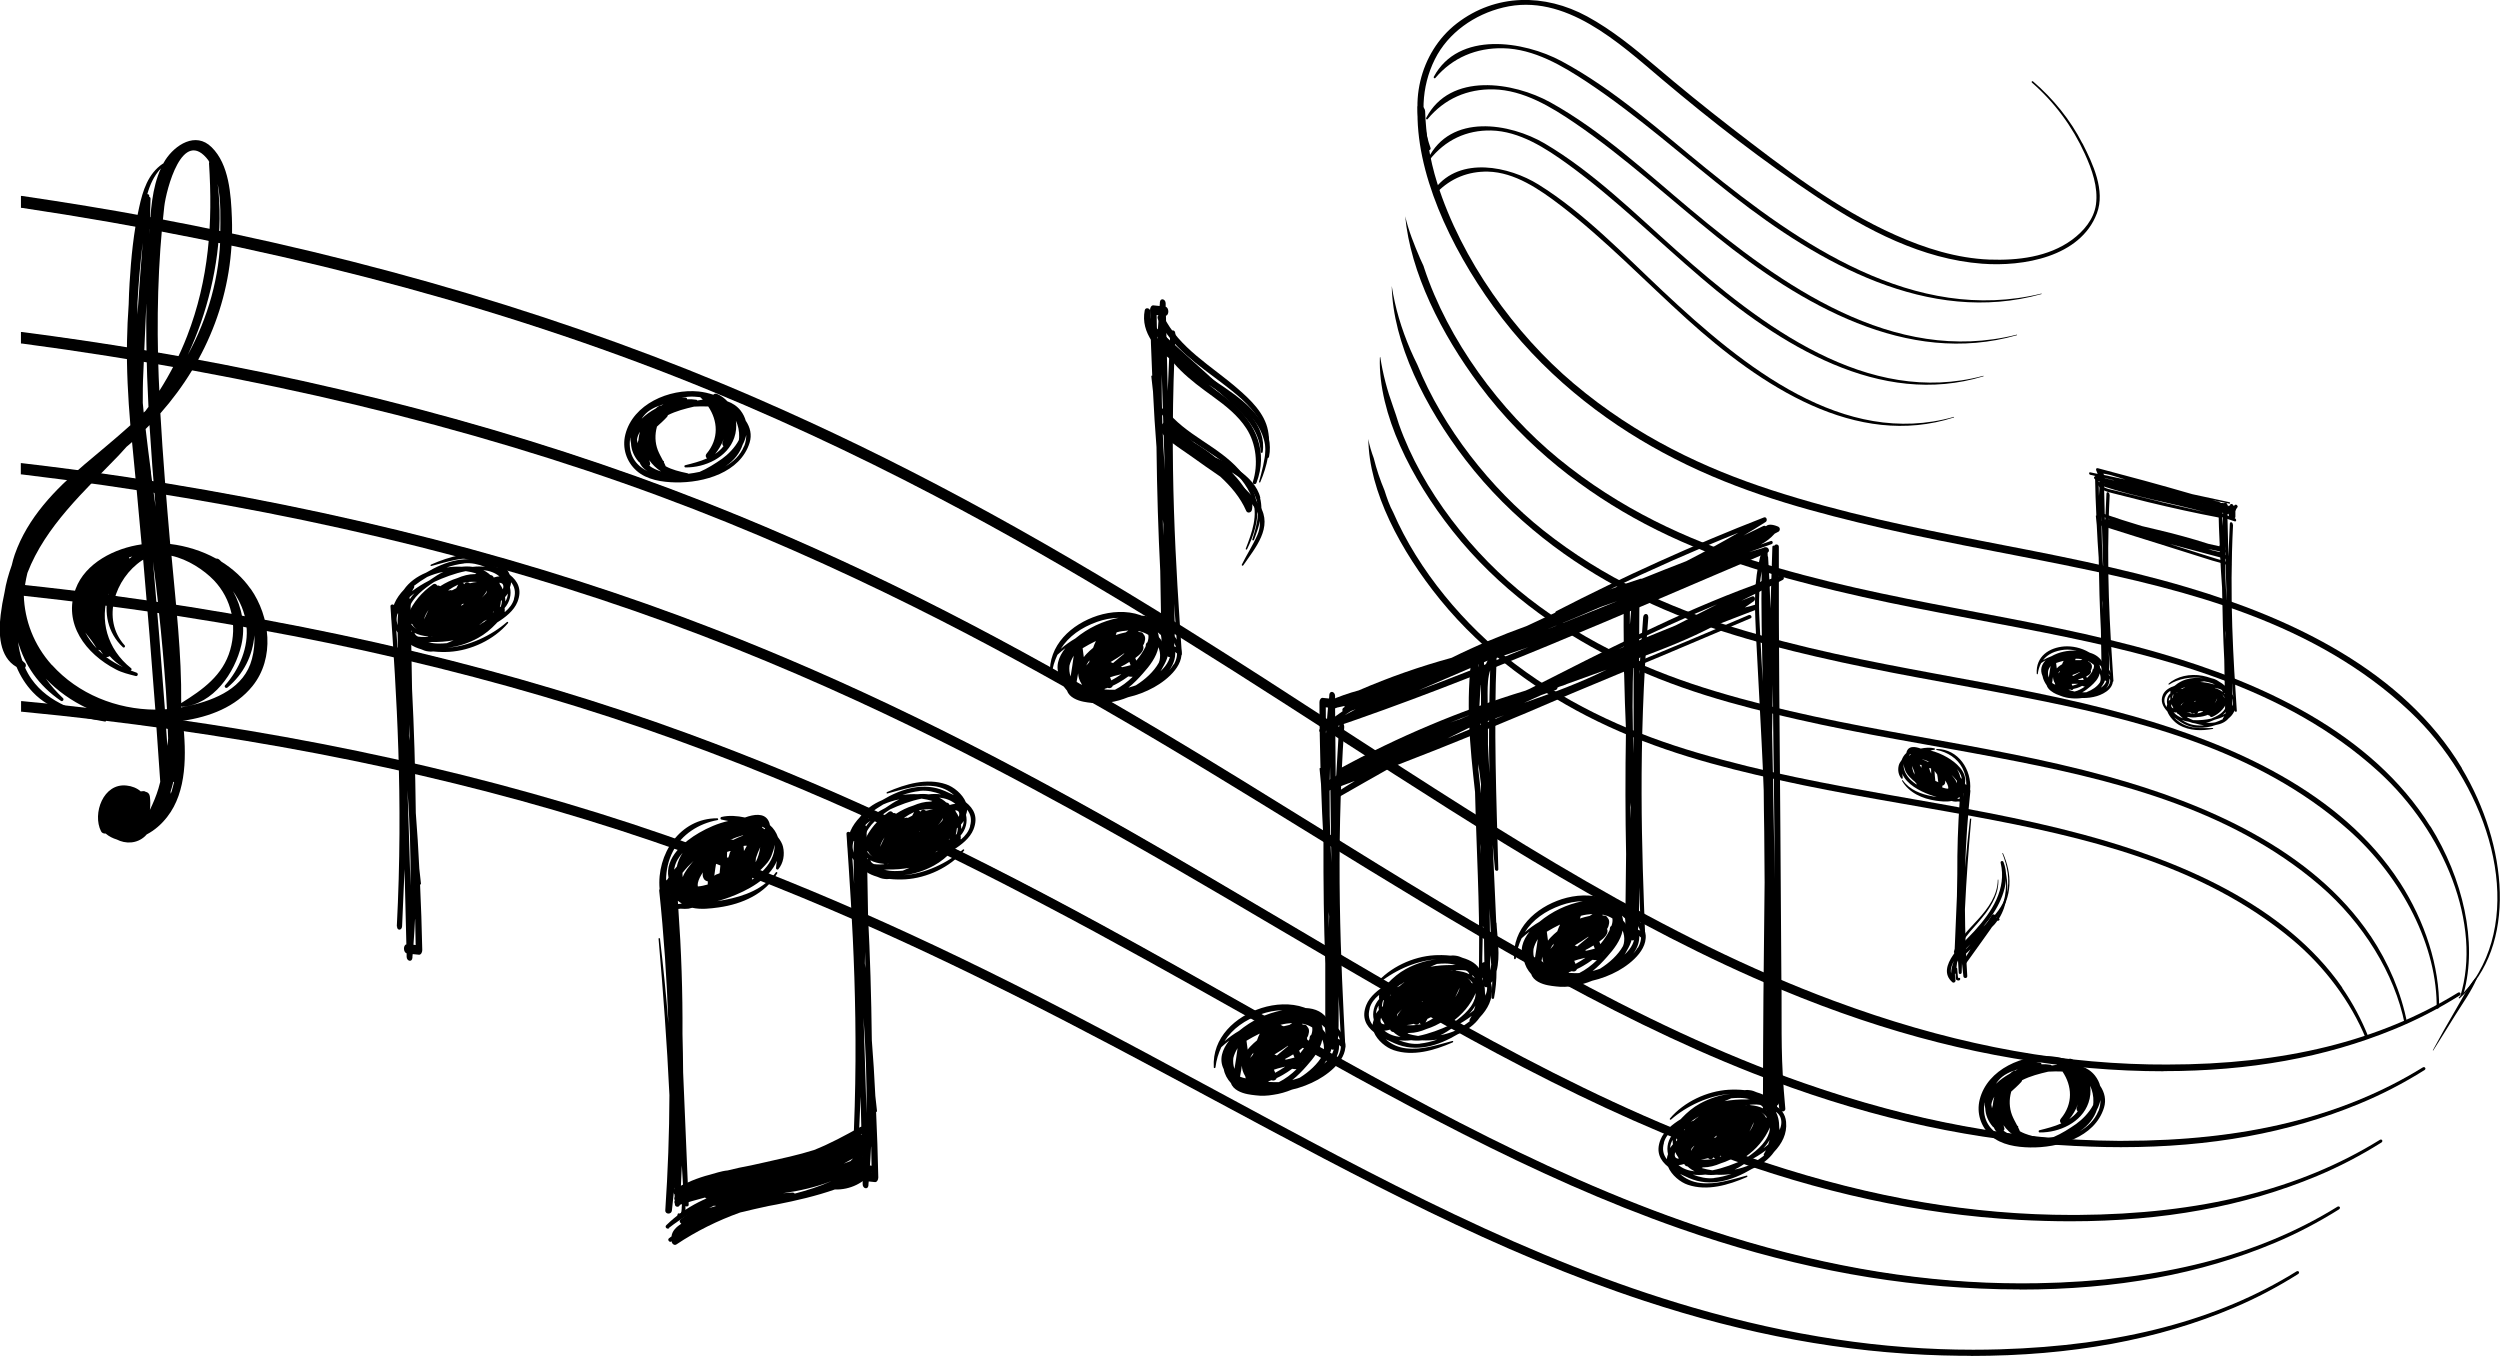 <?xml version="1.0" encoding="UTF-8"?><svg id="Layer_2" xmlns="http://www.w3.org/2000/svg" viewBox="0 0 193.3 104.83"><g id="fotos"><path d="M190.08,76.82c-7.58,4.66-16.2,5.7-23.87,5.55-8.58-.16-16.73-2.06-24.47-4.93-17-6.31-32.08-17.51-50.1-28.78-9.82-6.14-20.64-12.34-33.1-17.76-13.83-6.02-29.63-10.8-46.98-14.04-3.24-.6-6.53-1.14-9.87-1.62v.78c18.53,2.77,35.52,7.16,50.52,13.04,13.18,5.17,24.6,11.39,34.87,17.59,18.68,11.29,33.87,22.82,50.74,29.83,7.55,3.13,15.46,5.34,23.79,6.04,7.44.62,15.65.21,23.46-2.98,1.74-.71,3.45-1.6,5.08-2.61.1-.06.03-.16-.07-.1Z"/><path d="M187.36,82.58c-7.49,4.62-16.03,5.73-23.64,5.68-8.5-.05-16.6-1.79-24.28-4.47-16.85-5.89-31.8-16.53-49.63-27.18-9.7-5.79-20.38-11.62-32.65-16.67-13.61-5.6-29.13-9.98-46.15-12.84-3.07-.52-6.18-.97-9.32-1.37v.75c18.04,2.4,34.6,6.37,49.25,11.79,12.98,4.8,24.23,10.63,34.37,16.48,18.47,10.65,33.53,21.6,50.24,28.17,7.49,2.94,15.34,4.98,23.6,5.55,7.38.51,15.52.01,23.25-3.19,1.73-.71,3.41-1.59,5.02-2.6.1-.06.03-.15-.07-.09Z"/><path d="M184.04,88.2c-7.4,4.57-15.87,5.76-23.42,5.8-8.43.05-16.46-1.53-24.08-4.04-16.71-5.5-31.53-15.6-49.16-25.65-9.58-5.46-20.12-10.94-32.21-15.64-13.39-5.21-28.65-9.21-45.35-11.73-2.68-.4-5.39-.76-8.13-1.07v.73c17.3,2.08,33.23,5.63,47.36,10.54,12.78,4.44,23.88,9.92,33.89,15.43,18.26,10.05,33.19,20.45,49.75,26.59,7.43,2.76,15.22,4.63,23.41,5.09,7.32.41,15.39-.18,23.04-3.38,1.71-.71,3.38-1.59,4.97-2.58.09-.06.03-.15-.07-.09Z"/><path d="M180.78,93.35c-7.32,4.53-15.71,5.78-23.2,5.92-8.36.16-16.32-1.28-23.89-3.62-16.56-5.12-31.26-14.71-48.7-24.2-9.46-5.15-19.86-10.3-31.78-14.67-13.18-4.84-28.18-8.49-44.58-10.69-2.29-.31-4.61-.58-6.95-.82v.7c16.58,1.78,31.88,4.95,45.5,9.4,12.59,4.12,23.54,9.25,33.42,14.44,18.06,9.48,32.85,19.35,49.27,25.1,7.37,2.58,15.1,4.3,23.22,4.65,7.26.31,15.27-.36,22.84-3.56,1.69-.71,3.34-1.58,4.91-2.57.09-.06.03-.14-.07-.09Z"/><path d="M177.58,98.37c-7.23,4.49-15.55,5.8-22.98,6.03-8.29.25-16.19-1.05-23.69-3.22-16.42-4.76-30.99-13.87-48.25-22.82-9.35-4.85-19.62-9.69-31.36-13.76-12.98-4.49-27.73-7.81-43.83-9.71-1.91-.22-3.83-.42-5.77-.6v.68c15.88,1.52,30.55,4.34,43.67,8.36,12.4,3.81,23.2,8.62,32.96,13.51,17.86,8.94,32.52,18.31,48.79,23.68,7.31,2.41,14.98,3.99,23.04,4.23,7.2.21,15.14-.53,22.64-3.73,1.67-.71,3.31-1.58,4.86-2.55.09-.06.03-.14-.07-.08Z"/><path d="M167.28,82.83c-1.82,0-3.74-.08-5.69-.25-7.82-.66-15.61-2.63-23.81-6.04-11.68-4.85-22.69-11.96-34.35-19.49-5.24-3.38-10.65-6.87-16.39-10.35-7.92-4.79-20.16-11.82-34.86-17.59-15.03-5.9-32.03-10.28-50.5-13.04h-.06v-.92h.08c3.39.5,6.71,1.04,9.87,1.63,17.1,3.19,32.91,7.91,46.99,14.04,10.68,4.65,20.89,10.13,33.11,17.77,4.17,2.61,8.19,5.22,12.09,7.75,12.82,8.32,24.94,16.18,38,21.03,8.53,3.17,16.53,4.78,24.45,4.93.45,0,.9.01,1.35.01,9.05,0,16.41-1.82,22.48-5.55.03-.02.06-.03.09-.03.06,0,.1.03.12.08.01.04,0,.11-.07.16-1.66,1.04-3.37,1.92-5.09,2.62-5.32,2.18-11.15,3.23-17.8,3.23h0Z"/><path d="M164,88.7c-1.56,0-3.19-.06-4.85-.17-7.75-.54-15.48-2.36-23.62-5.55-11.58-4.55-22.49-11.28-34.04-18.4-5.18-3.19-10.53-6.5-16.21-9.77-7.82-4.51-19.89-11.12-34.36-16.47-14.68-5.42-31.24-9.39-49.24-11.78h-.06v-.89h.07c3.22.42,6.36.88,9.33,1.38,16.78,2.82,32.31,7.15,46.16,12.85,10.52,4.33,20.59,9.47,32.66,16.67,4.12,2.46,8.1,4.93,11.96,7.32,12.71,7.88,24.71,15.32,37.66,19.85,8.47,2.96,16.4,4.42,24.25,4.47h.45c9.39,0,16.97-1.85,23.16-5.67.03-.02.06-.03.09-.03.06,0,.1.03.12.08.01.04,0,.11-.07.15-1.64,1.03-3.33,1.9-5.03,2.6-5.47,2.26-11.5,3.36-18.43,3.36,0,0,0,0,0,0Z"/><path d="M160.09,94.43c-1.29,0-2.64-.04-4-.11-7.68-.43-15.35-2.09-23.43-5.09-11.48-4.26-22.29-10.63-33.74-17.37-5.12-3.02-10.42-6.14-16.03-9.22-7.72-4.25-19.62-10.47-33.88-15.42-14.14-4.92-30.07-8.47-47.34-10.54h-.06v-.87h.07c2.82.33,5.56.69,8.14,1.08,16.47,2.49,31.74,6.43,45.36,11.73,10.37,4.03,20.31,8.86,32.22,15.65,4.07,2.32,8.01,4.66,11.83,6.91,12.59,7.46,24.48,14.51,37.33,18.73,8.25,2.72,15.98,4.03,23.64,4.03h.42c9.52-.06,17.17-1.96,23.38-5.8.03-.02.06-.03.09-.03.06,0,.1.03.11.08.01.04,0,.11-.07.15-1.62,1.02-3.3,1.89-4.98,2.59-5.63,2.35-11.87,3.5-19.08,3.5,0,0,0,0,0,0Z"/><path d="M156.21,99.7c-1.01,0-2.06-.02-3.12-.07-7.62-.32-15.22-1.84-23.24-4.65-11.38-3.99-22.09-10.01-33.43-16.39-5.07-2.85-10.3-5.8-15.85-8.71-7.62-4-19.37-9.84-33.41-14.43-13.63-4.46-28.93-7.62-45.49-9.4h-.06v-.84h.07c2.37.25,4.71.53,6.95.83,16.18,2.17,31.18,5.77,44.59,10.69,10.22,3.75,20.02,8.28,31.79,14.68,4.03,2.19,7.93,4.4,11.7,6.53,12.48,7.06,24.26,13.73,36.99,17.66,7.9,2.44,15.3,3.63,22.63,3.63.41,0,.82,0,1.23-.01,9.45-.18,17.03-2.11,23.16-5.91.03-.02.06-.03.09-.03.05,0,.1.03.11.08.01.04,0,.1-.07.15-1.61,1.01-3.26,1.87-4.92,2.57-5.79,2.44-12.25,3.63-19.75,3.63h0Z"/><path d="M152.37,104.83c-.73,0-1.48-.01-2.22-.03-7.55-.22-15.09-1.6-23.05-4.23-11.29-3.72-21.9-9.43-33.13-15.46-5.01-2.69-10.19-5.48-15.67-8.22-7.52-3.76-19.11-9.26-32.95-13.5-13.12-4.03-27.81-6.84-43.66-8.36h-.06v-.82h.07c2.05.19,3.94.39,5.78.61,15.89,1.87,30.64,5.14,43.85,9.71,10.08,3.49,19.75,7.73,31.37,13.76,3.98,2.07,7.84,4.15,11.57,6.17,12.36,6.68,24.04,12.99,36.67,16.65,7.55,2.19,14.63,3.25,21.63,3.25.68,0,1.36-.01,2.04-.03,9.37-.28,16.88-2.25,22.95-6.02.03-.02.06-.03.09-.03.05,0,.1.03.11.08.01.04,0,.1-.07.15-1.59,1-3.22,1.86-4.87,2.56-5.95,2.53-12.63,3.77-20.44,3.77,0,0,0,0,0,0Z"/><path d="M190.36,59.4c-4.53-7.57-13.26-11.62-21.21-13.98-10.52-3.13-21.16-3.94-32.22-7.54-5.03-1.64-10.32-4.07-15.23-8.21-4.57-3.85-8.7-9.59-10.57-15.5-.6-1.91-.88-3.79-.94-5.58-.01-.35-.56-.65-.58-.31-.19,4.98,2.47,10.75,5.87,15.44,3.68,5.08,8.4,8.74,13.05,11.25,5.08,2.75,10.2,4.22,15.11,5.42,5.53,1.36,10.97,2.27,16.37,3.38,9.18,1.88,19.01,4.35,26.33,11.25,5.75,5.42,8.73,14.23,5.31,20.18-.41.72-.94,1.36-1.53,1.92-.04.04.02.1.06.07,4.52-4.06,3.7-11.89.17-17.78Z"/><path d="M187.91,63.9c-4.52-7.26-13.1-11.14-20.91-13.4-10.32-2.99-20.74-3.77-31.58-7.21-4.93-1.57-10.11-3.89-14.93-7.84-4.48-3.67-8.54-9.15-10.39-14.78-.01-.03-.02-.07-.03-.1-.09-.2-.18-.39-.27-.59-.44-1.03-.89-2.13-1.15-3.26.4,4.33,2.78,9.09,5.74,13.05,3.62,4.85,8.25,8.34,12.8,10.74,4.99,2.63,10,4.03,14.81,5.18,5.42,1.3,10.75,2.17,16.04,3.22,9,1.8,18.64,4.16,25.89,10.77,5.06,4.62,8.01,11.82,6.29,17.38.09-.1.17-.18.27-.26,1.1-3.94-.07-8.9-2.57-12.91Z"/><path d="M185.55,68.22c-4.51-6.97-12.95-10.68-20.62-12.85-10.13-2.86-20.34-3.6-30.97-6.89-4.83-1.5-9.91-3.72-14.65-7.49-4.04-3.22-7.73-7.89-9.72-12.79-.19-.38-.37-.77-.54-1.16-.7-1.64-1.18-3.24-1.44-4.93.08,4.38,2.57,9.37,5.71,13.45,3.56,4.63,8.1,7.96,12.57,10.26,4.89,2.51,9.81,3.85,14.53,4.95,5.32,1.24,10.54,2.07,15.72,3.08,8.83,1.72,18.29,3.98,25.46,10.33,4.15,3.68,6.9,9.06,6.8,13.85.06-.04.12-.07.19-.09.05-3.2-1.1-6.72-3.03-9.71Z"/><path d="M183.29,72.37c-4.49-6.7-12.8-10.26-20.34-12.34-9.95-2.74-19.95-3.45-30.38-6.6-4.74-1.43-9.72-3.56-14.37-7.17-4.32-3.36-8.24-8.35-10.04-13.47-.08-.24-.16-.48-.23-.72-.08-.23-.15-.43-.21-.61-.46-1.27-.8-2.55-1-3.87-.02.02-.03.05-.03.09-.12,4.31,2.41,9.31,5.63,13.38,3.5,4.42,7.96,7.61,12.34,9.81,4.8,2.41,9.62,3.69,14.25,4.74,5.21,1.19,10.33,1.98,15.42,2.95,8.67,1.65,17.96,3.82,25.04,9.9,3.34,2.87,5.79,6.84,6.56,10.7.06-.03.13-.04.19-.05-.44-2.31-1.44-4.67-2.83-6.75Z"/><path d="M181.11,76.37c-4.47-6.44-12.66-9.86-20.06-11.85-9.77-2.63-19.57-3.3-29.81-6.32-4.65-1.37-9.54-3.41-14.11-6.87-3.9-2.96-7.47-7.24-9.41-11.72-.28-.51-.49-1.12-.67-1.69-.34-.81-.62-1.64-.83-2.49-.18-.49-.34-.98-.42-1.49.04,4.03,2.48,8.64,5.55,12.42,3.44,4.23,7.82,7.29,12.12,9.39,4.71,2.3,9.44,3.53,13.98,4.54,5.12,1.14,10.14,1.9,15.13,2.83,8.51,1.58,17.63,3.66,24.64,9.51,2.53,2.11,4.55,4.84,5.71,7.67.05-.02.1-.05.15-.08.02-.01.04-.02.05-.03-.52-1.32-1.21-2.62-2.04-3.82Z"/><path d="M161.01,11.09c-.93-1.83-2.26-3.46-3.82-4.8-.06-.05-.14.03-.09.09,1.76,1.53,3.14,3.4,4.1,5.52.55,1.2,1.04,2.57.86,3.91-.16,1.15-.96,2.07-1.85,2.73-1.83,1.34-4.21,1.61-6.4,1.53-2.51-.1-4.96-.87-7.24-1.89-4.6-2.04-8.7-5.22-12.66-8.27-2.02-1.56-4-3.17-5.94-4.82-1.65-1.4-3.34-2.78-5.25-3.82-3.28-1.78-7.07-1.78-10.08.54-2.9,2.24-3.87,6.45-2.29,9.74.07.14.31.05.26-.11-.8-2.25-.74-4.7.33-6.85,1.03-2.07,3.08-3.48,5.29-4.01,4.79-1.16,8.96,2.75,12.3,5.57,3.83,3.23,7.82,6.33,12,9.11,3.81,2.53,8.09,4.78,12.73,5.13,3.16.24,7.59-.51,8.87-3.89.67-1.77-.31-3.84-1.11-5.41Z"/><path d="M157.84,22.7c-9.8,2.39-18.74-3.84-25.93-9.68-3.57-2.9-7.09-6.1-11.17-8.29-2.93-1.57-7.97-2.36-9.88,1.21-.04.07.06.16.12.09,1.34-1.58,3.17-2.34,5.24-2.3,2.39.05,4.6,1.36,6.53,2.64,3.95,2.63,7.5,5.83,11.23,8.75,6.64,5.2,15.14,10.06,23.86,7.62.03,0,.02-.05-.01-.05Z"/><path d="M155.92,25.88c-9.52,2.39-18.21-3.84-25.2-9.68-3.47-2.9-6.9-6.1-10.85-8.29-2.85-1.57-7.74-2.36-9.6,1.21-.04.07.06.16.11.09,1.31-1.58,3.08-2.34,5.09-2.3,2.32.05,4.48,1.36,6.35,2.64,3.84,2.63,7.29,5.83,10.92,8.75,6.46,5.2,14.72,10.06,23.2,7.62.03,0,.02-.05-.01-.05Z"/><path d="M153.34,29.06c-8.96,2.39-17.13-3.84-23.7-9.68-3.26-2.9-6.49-6.1-10.21-8.29-2.68-1.57-7.28-2.36-9.03,1.21-.04.07.06.16.11.09,1.23-1.58,2.9-2.34,4.79-2.3,2.18.05,4.21,1.36,5.97,2.64,3.61,2.63,6.85,5.83,10.27,8.75,6.07,5.2,13.84,10.06,21.81,7.62.03,0,.02-.05-.01-.05Z"/><path d="M151.05,32.24c-8.48,2.39-16.21-3.84-22.43-9.68-3.09-2.9-6.14-6.1-9.66-8.29-2.29-1.42-6.06-2.2-7.99.29.04.11.08.22.12.33,1.09-1.12,2.45-1.65,3.96-1.62,2.07.05,3.98,1.36,5.65,2.64,3.42,2.63,6.49,5.83,9.72,8.75,5.75,5.2,13.1,10.06,20.65,7.62.03,0,.02-.05-.01-.05Z"/><path d="M191.39,75.63c-.61.75-1.05,1.65-1.54,2.48-.6,1.02-1.18,2.05-1.74,3.09-.01.02.02.03.03.02.58-.91,1.14-1.83,1.71-2.74.56-.9,1.22-1.81,1.64-2.78.02-.06-.05-.13-.09-.07Z"/><path d="M19.36,45.51c-.59-.84-1.37-1.54-2.25-2.09-.04-.04-.08-.08-.12-.12-.09-.09-.19-.12-.28-.11-1.09-.6-2.32-.98-3.55-1.13-.29-3.36-.57-6.73-.76-10.1,3.67-4.16,5.74-9.38,5.53-15.11-.07-1.8-.21-4.14-1.57-5.47-1.24-1.23-2.83-.16-3.57.98-.06.1-.12.2-.18.3,0,0-.02,0-.03,0-1.14.78-1.54,2.08-1.82,3.37-.43,1.91-.62,3.88-.74,5.84-.03.55-.06,1.11-.07,1.66-.07.94-.11,1.89-.13,2.85-.04,2.17.08,4.34.26,6.5-1.16,1.05-2.38,2.04-3.57,3.05-2.26,1.93-4.37,4.09-5.37,6.95-.09.27-.17.54-.23.82-.25.7-.45,1.4-.56,2.11-.13.58-.23,1.16-.3,1.74-.17,1.41-.12,3.25,1.23,4.02.3.71.71,1.37,1.25,1.94,1.42,1.52,3.62,1.93,5.58,2.28.11.02.16-.14.05-.17-2.12-.58-4.39-1.22-5.72-3.11-.2-.28-.36-.57-.5-.88.08-.11.09-.27-.02-.37-.07-.06-.14-.12-.2-.19-.16-.46-.26-.94-.32-1.42.51,1.76,1.56,3.35,3.31,4.54.13.09.27-.11.16-.21-.51-.48-.95-.98-1.33-1.51,1.81,1.91,4.37,3.07,6.98,3.33.5.05,1.02.07,1.55.07.11,1.53.21,3.05.32,4.58-.05.17-.09.35-.14.52-.17.57-.4,1.11-.66,1.65.04-.34.04-.69,0-1.02-.02-.21-.15-.35-.33-.38-.06-.04-.12-.06-.19-.05-.06,0-.13.02-.19.02-.29-.26-.69-.41-1.08-.45-1.82-.22-2.67,2.18-1.99,3.53.07.15.22.19.36.18.25.22.56.37.86.46.66.34,1.54.35,2.19-.26.04-.04.08-.08.12-.13.61-.32,1.14-.78,1.59-1.36,1.53-1.95,1.49-4.87,1.21-7.43,2.08-.3,4.09-1.08,5.38-2.68,1.75-2.17,1.37-5.37-.14-7.53ZM7.75,50.29c.07.11.14.21.22.31-.14-.12-.27-.24-.4-.37.05.04.11.05.17.05ZM7.48,50.14c-.35-.37-.65-.78-.89-1.24.31.4.64.8.88,1.23,0,0,0,0,.01.01ZM10.01,43.19s-.01-.06-.03-.09c0,0,0,0,0-.01.08-.02.16-.04.24-.06-.07.05-.14.1-.2.16ZM11.38,29.15c.03.77.06,1.54.1,2.31-.07.1-.15.21-.23.31-.04.04-.09.09-.14.13-.03-.25-.05-.5-.07-.75,0-.75,0-1.5.04-2.25.07-1.82.16-3.65.24-5.47-.03,1.91,0,3.81.06,5.72ZM11.68,36.54c-.15-1.12-.29-2.25-.42-3.37.1-.1.21-.2.3-.3.13,2.11.29,4.21.47,6.32-.12-.88-.24-1.76-.36-2.65ZM11.03,18.8c-.15,1.84-.28,3.68-.4,5.52,0-.04,0-.08,0-.13,0-.26,0-.52,0-.77.08-1.54.22-3.09.4-4.63ZM12.27,47.15c.23,2.09.41,4.19.56,6.29.03.46.05.92.08,1.39-.05,0-.11,0-.16.01-.28-3.81-.59-7.62-.92-11.42.16,1.24.32,2.48.45,3.73ZM13.25,42.97c1.27.27,2.53,1.11,3.29,1.9,1.38,1.45,1.8,3.48,1.26,5.38-.56,1.97-2.13,3.08-3.77,4.1,0,0-.02.01-.02.02.04-3.8-.41-7.62-.75-11.4ZM17.04,18.12c-.04,3.26-.96,6.46-2.52,9.32.38-.82.72-1.65,1.02-2.51,1.15-3.33,1.74-7.15,1.29-10.71.27,1.3.21,2.8.2,3.91ZM16.12,12.43s.04.06.06.09c-.01.03-.02.06-.02.09.3,4.63,0,9-1.69,13.37-.57,1.48-1.3,2.9-2.15,4.24-.02-.36-.04-.72-.05-1.07-.17-4.39-.07-8.8.43-13.17.14-1.26,1.41-6.27,3.43-3.56ZM12.44,13.02c-.69,1.49-.81,3.39-.88,5.1.03-.92.06-1.84.08-2.76,0-.08-.04-.12-.1-.14,0-.02,0-.04,0-.06.02-.1-.08-.16-.15-.15.21-.75.53-1.44,1.05-1.99ZM4,51.41c-1.39-1.55-2.1-3.45-2.16-5.38.05-.58.14-1.16.28-1.73,1.39-3.61,4.41-6.33,7.06-9.09.21-.22.41-.45.61-.67.06-.05.12-.1.18-.15.08-.07.16-.14.24-.21.12,1.29.25,2.58.37,3.86.13,1.35.25,2.7.37,4.05-2.07.29-4.36,1.44-5.1,3.44-1,2.7.78,5.02,3.11,6.23.47.25,1.02.38,1.53.51.17.04.23-.2.07-.26-.15-.05-.31-.11-.46-.17.07-.03.11-.11.04-.17-1.89-1.5-2.45-3.77-1.75-5.79-.37,1.46-.08,3.05,1.11,4.16.09.09.22-.04.14-.14-1.83-2.02-.75-5.18,1.34-6.57.03-.02.06-.03.09-.05.34,3.86.65,7.73.94,11.59-3-.02-5.96-1.2-7.99-3.45ZM8.22,50.8c.09.01.18-.01.26-.07.28.32.62.6,1.02.85-.45-.22-.88-.47-1.28-.77ZM12.82,55.84s.09,0,.13,0c.02.42.03.83.05,1.25-.02.19-.03.39-.06.58-.04-.61-.08-1.21-.13-1.82ZM13.2,61.38c0-.06,0-.11-.01-.17.08-.25.15-.5.21-.76.02.01.04.02.06.02-.06.23-.11.46-.18.69-.02.07-.05.15-.08.22ZM19.48,50.95c-.58,2.24-2.8,3.15-4.84,3.62-.21.05-.42.09-.64.13,0-.02,0-.03,0-.05,0,0,0-.02,0-.03.03.02.06.04.11.03,2.38-.2,4.05-2.62,4.55-4.77.34-1.45.05-2.91-.64-4.17.52.76.91,1.57,1.03,2.63.2,1.69-.54,3.4-1.64,4.64-.11.12.05.28.18.18,1.25-1.05,1.95-2.46,2.08-4.04.03.61-.03,1.23-.19,1.83Z"/><path d="M30.3,47.92c.06.62.4,1.02.87,1.27.24.52.77.83,1.39,1.01.18.08.36.15.57.17.12.02.24.02.37,0,.45.05.89.05,1.24.03,1.67-.1,3.45-.93,4.54-2.22.05-.06-.03-.14-.09-.08-1.17,1.03-2.95,1.88-4.59,1.98.82-.08,1.63-.35,2.36-.75.53-.29.99-.68,1.4-1.11.03-.03.05-.06.08-.09.63-.39,1.3-.91,1.57-1.59.38-.96.02-1.61-.59-2.1-.26-.64-.95-1.2-1.53-1.39-1.48-.5-3.12-.03-4.56.6-.07.03-.05.14.03.11,1.19-.31,2.33-.71,3.56-.57.61.07,1.15.31,1.58.7-.23-.11-.47-.22-.7-.32-1.64-.71-3.33-.2-4.86.71-.7.29-1.32.74-1.71,1.31-.61.64-1.02,1.41-.93,2.32ZM31.64,47.03c.24-.82,1.14-1.52,1.94-2.04.69-.32,1.57-.66,2.43-.83.28.04.56.1.83.18-.04.01-.07.03-.1.05-.02,0-.03,0-.05,0-.44,0-.89.12-1.33.31-.46.14-.91.36-1.33.63-.06-.05-.14-.07-.22-.05-.06-.12-.2-.19-.34-.09-.86.6-1.51,1.37-1.91,2.29,0-.14.03-.3.07-.46ZM38.6,45.06c.18,0,.3.07.32.27,0,.08-.01.16-.04.24-.06-.14-.14-.27-.23-.4,0-.04-.03-.08-.05-.11ZM39.26,45.89c0,.22-.07.43-.19.62,0-.12,0-.23-.02-.34.08-.09.15-.18.21-.28ZM32.79,47.89c.04-.23.18-.49.34-.73-.11.24-.23.49-.34.73ZM34.69,45.69s0-.05,0-.07c.23-.16.48-.3.74-.42-.05.09-.1.19-.15.28-.12.06-.23.11-.34.17-.08-.03-.17-.03-.25.03ZM35.84,46.67s0,.03,0,.05c-.06.04-.12.09-.19.13.02-.04.04-.09.06-.13.04-.02.08-.03.13-.05ZM37.18,46.29c.14-.14.27-.29.37-.45.03-.05.06-.11.08-.16,0,0,0,0,0-.01,0,0,0,0,.01.01,0,.06-.02.12-.04.18-.14.15-.28.3-.44.44ZM35.77,45.07c.37-.08.75-.11,1.12-.07-.18.01-.37.05-.56.1-.11-.11-.34-.11-.42.06,0,0,0,.01,0,.02-.03-.05-.07-.08-.12-.11ZM34.14,49.1s-.08.02-.12.03c0,0,0,0,0,0,.04,0,.08-.02.12-.03ZM32.32,49.22c-.14-.06-.23-.15-.27-.29.3.16.66.24,1.02.27.02.01.04.03.06.03-.1,0-.2.01-.31.02-.17,0-.34,0-.51-.03ZM33.35,49.21s.1,0,.15,0h0c-.05,0-.11,0-.16.01,0,0,0,0,.01-.01ZM31.79,48.25s.01-.01.02-.02c.02.01.04.02.07.03.07.16.2.29.35.39,0,0,0,0,0,0-.18-.11-.33-.24-.44-.4ZM31.83,48.8s-.04.03-.05.05c-.04-.05-.09-.11-.13-.17,0-.02-.01-.03-.02-.05.06.06.13.12.2.17ZM34.54,49.73c-.2.02-.41.03-.61.03-.28,0-.56-.04-.83-.1.08,0,.16,0,.24-.02.01,0,.03,0,.04,0,.55.01,1.12-.03,1.69-.13-.17.07-.35.15-.52.22ZM37.16,48.27s-.07.03-.1.04c.13-.09.26-.19.38-.3.08-.03.16-.06.23-.1-.16.13-.33.25-.52.35ZM38.09,47.38s.08-.1.11-.15c-.02.04-.03.08-.05.11-.02.01-.04.02-.06.03ZM38.71,46.91s-.04.02-.06.03c.04-.15.07-.31.08-.47.03-.02.05-.05.08-.07,0,.17-.03.34-.09.5ZM39.75,46.3c-.11.4-.37.73-.7,1.01,0-.01-.02-.02-.04-.02.02-.08.03-.16.01-.24,0,0,0-.02-.01-.03.41-.47.55-1.05.42-1.61.05-.13.08-.26.09-.39.26.33.38.74.22,1.27ZM38.61,44.57c-.14,0-.29.04-.43.08,0,0,0,0-.01,0-.02-.11-.14-.18-.25-.19,0,0-.02-.01-.03-.02-.03-.03-.07-.06-.1-.09-.13-.1-.27-.19-.42-.27.48.05.91.2,1.25.49ZM35.87,43.56c.58-.06,1.12.07,1.64.27-.31-.04-.64-.04-.96,0-.28-.04-.56-.04-.85-.01-.39-.02-.78,0-1.17.06.43-.15.88-.26,1.33-.31ZM32.01,45.45c.03-.05.03-.11,0-.15.32-.25.67-.48,1.02-.69.21-.09.41-.17.61-.23.2-.07.42-.12.64-.16-.18.08-.35.18-.51.28-.19.12-.39.25-.59.39-.47.24-.91.51-1.32.82.05-.09.09-.17.14-.25ZM31.67,46.17c.12-.11.25-.21.38-.3-.19.2-.35.42-.48.64.03-.11.07-.23.11-.34ZM30.81,47.29s0,.06,0,.09c0,.03.01.06.02.09,0,.24.02.49.08.73.04.16.09.3.16.44,0,0-.01.02-.02.03-.06-.05-.11-.1-.16-.16-.06-.07-.1-.14-.14-.22-.12-.28-.12-.61.05-1Z"/><path d="M30.7,71.62c-.02.35.37.35.39,0,.07-1.52.13-3,.19-4.42.05,1.86.09,3.79.14,5.82-.25.05-.25.61.02.69,0,.09,0,.18,0,.26,0,.35.42.46.45.08,0-.03,0-.05,0-.08h0s0,0,0,0c0-.07.01-.14.02-.2.16.02.33.03.49.05.14.01.25-.17.25-.36-.04-1.75-.09-3.44-.17-5.07.03.01.07-.01.07-.06-.04-.4-.09-.79-.13-1.18-.07-1.48-.16-2.91-.27-4.29-.04-3.46-.14-6.64-.29-9.58-.04-2.45-.08-4.74-.12-6.89,0-.18-.28-.18-.28,0,0,.26,0,.54,0,.8-.03-.14-.07-.28-.12-.42-.07-.2-.32-.19-.39,0-.04.11-.08.22-.11.34-.12-.09-.23-.18-.35-.26-.03-.17-.32-.14-.3.04.45,6.62,1.01,14.71.49,24.75ZM32.1,71.07s0,0,0,0c.02.66.03,1.32.04,2-.06,0-.11-.01-.17-.02.05-.67.09-1.33.12-1.97ZM31.66,57.26c-.01-.12-.03-.24-.04-.36,0-.3.01-.6.02-.89,0,.41.01.83.02,1.25ZM31.74,68.49c-.08-2.61-.15-5.07-.23-7.39.16,2.32.26,4.79.23,7.39ZM30.79,47.44c-.05.35-.05.7-.05,1.07,0,.74.02,1.49.04,2.23-.08-1.15-.16-2.28-.23-3.36.07.03.15.05.24.06Z"/><path d="M152.38,63.31s-.06-.04-.06,0c-.15,1.26-.27,2.52-.38,3.79.07-1.98.2-3.96.41-5.94,0-.03,0-.06-.02-.08.14-1.55-.91-3.17-2.58-3.17-.05,0-.05.07-.01.08.83.15,1.6.64,1.99,1.39.22.43.31.87.31,1.32-.01-.02-.03-.04-.06-.04-.02-.03-.03-.06-.05-.09.18-.89-.71-1.63-1.37-2.01-.4-.23-.84-.42-1.3-.53.1-.02.21-.04.31-.06.06-.01.05-.1,0-.11-.34-.08-.71-.05-1.06.02-.41-.15-.83-.2-1.02.1-.05.08-.08.16-.09.24-.17.15-.29.34-.36.54-.11.14-.2.3-.23.43-.09.36-.02.74.21,1.01.03.04.11,0,.1-.05,0-.1-.02-.22-.04-.33.34.82,1.34,1.34,2.13,1.63.16.06.34.12.54.18-.11-.02-.22-.03-.33-.06-.88-.16-1.76-.49-2.29-1.23-.03-.04-.09,0-.06.04.54.92,1.56,1.38,2.62,1.53.38.05.8.11,1.2.02.06.02.11.03.17.04.1.02.22.02.35,0,.04,0,.07.01.11.01-.13,1.87-.19,3.73-.18,5.59-.01.57-.02,1.15-.03,1.72-.09,1.97-.17,3.94-.25,5.92,0,.09.08.11.15.07,0,.06,0,.12,0,.18,0,.09-.02.24.07.31.11.08.32.06.28-.12,0-.04-.06-.05-.09-.03-.1.06-.09-.24-.1-.29-.01-.15-.02-.29-.04-.44,0-.03-.02-.05-.05-.05.03-.46.05-.92.08-1.38.02.58.05,1.17.09,1.75,0,.14.22.13.23-.01,0-.25.01-.5.02-.74,0,0,0,0,0,0,.03.34.07.69.11,1.03.02.18.31.18.3-.02-.11-1.72-.17-3.44-.18-5.17.11-2.33.28-4.67.49-7ZM151.84,61.33s0,0,0,0c0,0,0,.01,0,.02,0,.09-.01.18-.02.27,0-.09,0-.19.01-.28ZM151.34,61.74c.05-.03.11-.08.18-.12,0,.05,0,.1-.01.15-.06,0-.11-.01-.17-.02ZM148.59,58.7s.02,0,.03,0c.19.05.38.12.56.2-.05-.02-.1-.01-.13,0-.14-.07-.29-.14-.45-.2ZM148.43,59.14s.05,0,.08,0c.02,0,.04,0,.07.01,0,.07-.01.14-.02.22-.04-.08-.08-.16-.13-.23ZM147.83,59.22c.07.16.14.32.19.48,0,.06,0,.12.02.17,0,0-.01,0-.02-.01-.1-.2-.16-.42-.19-.64,0,0,0,0,0,0ZM147.2,59.11s0,.1.02.16c.02.08.04.16.07.23.04.14.11.27.21.4.08.1.16.19.25.27.09.1.2.19.3.27.04.05.09.1.13.15,0,.03.01.05.02.08-.16-.11-.31-.22-.45-.35-.31-.3-.6-.75-.56-1.21ZM147.61,58.38s.09-.05.13-.08c0,.01,0,.03,0,.04-.04.02-.08.05-.11.08,0-.01-.01-.03-.02-.04,0,0,0,0,0,0ZM149.32,59.82c-.03-.07-.06-.14-.09-.2-.02-.06-.03-.11-.05-.17-.01-.02-.02-.04-.03-.06.02,0,.03,0,.05,0,.04,0,.07.02.11.03,0,.13,0,.26.01.39ZM149.88,60.49s-.05-.03-.07-.04c-.06-.02-.11-.04-.17-.07-.03-.25-.05-.51-.06-.76,0,0,.01.01.02.02.06.08.12.16.18.24.03.14.05.27.05.32.02.1.03.2.04.3ZM150.62,60.98c-.15,0-.3-.05-.44-.09,0-.05,0-.09,0-.14.09-.02.16-.07.2-.16.03-.08.03-.16.02-.24.11.15.19.31.23.47.02.07.01.12,0,.16ZM150.81,59.83c.18.17.34.35.5.54,0,.06,0,.13,0,.19-.08-.25-.29-.49-.42-.65-.02-.03-.05-.06-.07-.08ZM151.68,60.23s-.08-.09-.11-.14c-.05-.22-.14-.43-.26-.62.17.19.31.41.36.65,0,.04.01.07.01.1Z"/><path d="M154.86,65.96s-.05,0-.04.02c.38.96.62,2.08.33,3.13-.27.97-.91,1.72-1.65,2.39-.05.04-.09.09-.14.13.14-.17.28-.34.42-.52.94-1.24,1.71-2.97,1.13-4.46-.05-.13-.26-.08-.22.07.48,2-.67,3.77-2.01,5.25-.78.87-3.08,2.79-1.73,3.97.11.1.28-.01.25-.16-.41-2.15,2.09-3.46,3.25-4.93,1.18-1.49,1.13-3.3.41-4.9ZM151.08,74.3c-.13.3-.21.62-.22.95-.07-.3.04-.63.22-.95Z"/><path d="M155.11,67.57s-.07-.02-.06.02c.17,1.1-.02,2.4-.71,3.37-.06,0-.12.04-.18.09.03-.05.06-.1.09-.15.1-.16-.15-.29-.25-.13-.28.47-.6.92-.94,1.35-.25.17-.51.34-.74.53-.46.37-.85.82-1.18,1.31-.07.1.05.25.16.2.42-.17.76-.44,1.06-.76-.21.34-.42.67-.63,1.01-.1.17.14.28.25.13.43-.6.86-1.2,1.29-1.8.21-.3.43-.6.64-.9.02-.03.06-.09.1-.15.16-.15.31-.32.43-.5.02,0,.03,0,.05,0,.08.01.16-.09.09-.15,0,0-.01,0-.02-.01,0,0,0,0,0,0,.65-1.06.76-2.29.55-3.45ZM152.35,73.01c-.16.19-.34.37-.53.53.17-.19.34-.37.53-.53Z"/><path d="M153.46,70.7c-.35.46-.74.88-1.12,1.32-.43.51-.76,1.04-1.09,1.62-.05.09-.21.04-.17-.06.33-.95,1.18-1.74,1.85-2.48.8-.88,1.52-1.87,1.54-3.07,0-.03.04-.03.04,0,.05.99-.46,1.89-1.05,2.68Z"/><path d="M57.67,32.56c-.08-.29-.21-.56-.41-.82-.28-.35-.63-.57-1.02-.71-.22-.24-.48-.43-.8-.57-.1-.05-.22-.01-.29.06-.36-.12-.75-.21-1.13-.25-2.27-.23-5.08.97-5.67,3.33-.26,1.04.08,2.1.87,2.8.8.71,1.99.88,3.02.9,2.17.04,5-.75,5.72-3.07.19-.61.04-1.19-.28-1.67ZM55.94,34.5c-.18.24-.41.43-.65.6.27-.32.5-.71.66-1.14-.02.08-.05.16-.08.24-.05.12,0,.24.08.31ZM54.15,30.72c.06.06.13.12.19.18-.15.02-.29.04-.43.07,0-.03-.03-.06-.07-.06-.24-.04-.48-.05-.72-.04.01-.06-.02-.13-.11-.13-.1,0-.19,0-.29,0,.15-.02.3-.04.45-.06.33-.03.66-.01.99.03ZM51.1,31.37s-.07-.02-.11,0c-.11.06-.21.13-.3.22-.39.22-.76.47-1.08.79.06-.09.12-.18.2-.27.35-.42.91-.68,1.49-.85-.07.03-.13.07-.2.11ZM49.34,34.11c-.02.05-.03.11-.04.16-.02-.09-.04-.19-.05-.28.03-.21.11-.41.23-.61-.06.22-.1.44-.12.67,0,.02-.02.04-.02.06ZM50.26,35.79c-.02-.07-.04-.14-.06-.21.24.34.55.64.91.87-.33-.1-.64-.24-.9-.44.05-.06.08-.13.05-.22ZM48.71,33.9s.01-.05.02-.08c0,.15.03.31.06.46.02.5.22.99.57,1.4.02.03.05.05.08.06.03.06.06.13.1.19.13.22.32.38.55.52-.91-.45-1.54-1.26-1.37-2.54ZM54.07,36.49c-.28.06-.57.11-.84.14-.02-.02-.05-.03-.08-.04-.62-.13-1.19-.27-1.68-.54-.04-.11-.09-.21-.14-.31.02-.03.02-.08-.03-.1-.01,0-.03-.02-.04-.03-.14-.27-.29-.53-.4-.81-.22-.58-.23-1.2-.07-1.79,0,0,0-.01,0-.02.27-.25.55-.49.79-.76.03-.04.05-.08.06-.13.63-.32,1.33-.5,2.02-.66.37-.02.73-.03,1.1-.01.75,1.11.84,2.49-.13,3.65-.11.14-.06.29.04.36-.54.24-1.13.39-1.69.53-.1.02-.08.17.02.17,1.51.02,3.25-.77,3.77-2.29.15-.43.19-.88.13-1.32.17.37.27.8.25,1.27,0,.07-.01.15-.02.22-.31.6-.85,1.13-1.31,1.46-.52.36-1.12.75-1.76,1.02ZM57.53,34.5c-.29.71-.84,1.22-1.5,1.59.04-.02.07-.04.11-.07.62-.42,1.07-.99,1.28-1.63.13-.24.22-.5.28-.76,0,.28-.04.57-.16.87Z"/><path d="M162.39,83.98c-.07-.29-.21-.56-.41-.82-.28-.35-.63-.57-1.02-.71-.22-.24-.48-.43-.8-.57-.1-.05-.22-.01-.29.06-.36-.12-.75-.21-1.13-.25-2.27-.23-5.08.97-5.67,3.33-.26,1.04.08,2.1.87,2.8.8.71,1.99.88,3.02.9,2.17.04,5-.75,5.72-3.07.19-.61.04-1.19-.28-1.67ZM160.65,85.93c-.18.24-.41.43-.65.6.27-.32.5-.71.66-1.14-.02.08-.05.16-.08.24-.05.12,0,.24.08.31ZM158.87,82.14c.06.06.13.12.19.18-.15.02-.29.04-.43.07,0-.03-.03-.06-.07-.06-.24-.04-.48-.05-.72-.04.01-.06-.02-.13-.11-.13-.1,0-.19,0-.29,0,.15-.02.3-.04.45-.06.33-.03.66-.01.99.03ZM155.82,82.79s-.07-.02-.11,0c-.11.06-.21.13-.3.22-.39.22-.76.47-1.08.79.06-.09.12-.18.2-.27.35-.42.91-.68,1.49-.85-.07.03-.13.07-.2.11ZM154.06,85.53c-.02.05-.03.11-.04.16-.02-.09-.04-.19-.05-.28.03-.21.11-.41.23-.61-.06.22-.1.44-.12.67,0,.02-.02.04-.02.06ZM154.97,87.21c-.02-.07-.04-.14-.06-.21.24.34.55.64.91.87-.33-.1-.64-.24-.9-.44.05-.06.08-.13.05-.22ZM153.42,85.32s.01-.05.02-.08c0,.15.03.31.06.46.02.5.22.99.57,1.4.02.03.05.05.08.06.03.06.06.13.1.19.13.22.32.38.55.52-.91-.45-1.54-1.26-1.37-2.54ZM158.78,87.91c-.28.06-.57.11-.84.14-.02-.02-.05-.03-.08-.04-.62-.13-1.19-.27-1.68-.54-.04-.11-.09-.21-.14-.31.02-.03.02-.08-.03-.1-.01,0-.03-.02-.04-.03-.14-.27-.29-.53-.4-.81-.22-.58-.23-1.2-.07-1.79,0,0,0-.01,0-.02.27-.25.55-.49.79-.76.03-.04.05-.08.06-.13.63-.32,1.33-.5,2.02-.66.37-.02.73-.03,1.1-.01.75,1.11.84,2.49-.13,3.65-.11.14-.06.29.04.36-.54.24-1.13.39-1.69.53-.1.02-.08.17.02.17,1.51.02,3.25-.77,3.77-2.29.15-.43.19-.88.13-1.32.17.37.27.8.25,1.27,0,.07-.01.15-.02.22-.31.6-.85,1.13-1.31,1.46-.52.36-1.12.75-1.76,1.02ZM162.24,85.92c-.29.71-.84,1.22-1.5,1.59.04-.02.07-.04.11-.07.62-.42,1.07-.99,1.28-1.63.13-.24.22-.5.28-.76,0,.28-.04.57-.16.87Z"/><path d="M91.23,49.89c-.25-.61-.67-1.01-1.17-1.28-.37-.69-1.02-.98-1.79-1.01-.03-.01-.06-.02-.1-.04-1.05-.37-2.26-.29-3.3.04-2.03.66-3.83,2.28-3.69,4.59,0,.08.12.07.13,0,.07-.58.23-1.09.45-1.56.2-.18.4-.36.61-.51-.54.68-.8,1.46-.42,2.21.07.4.27.76.56,1.08.16.51.81.76,1.28.85.21.04.41.07.62.09.45.06.92.04,1.37-.04.5-.07.98-.21,1.44-.4.7-.16,1.38-.42,2.01-.77,1.06-.59,2.58-1.85,2-3.24ZM89.86,49.37c.04.14.06.27.08.4-.09-.19-.2-.36-.33-.5-.02-.14-.05-.26-.09-.38.08.07.16.14.24.21.04.09.07.18.1.28ZM87.85,52.98c-.07.03-.14.05-.2.07-.13.04-.27.08-.4.12.41-.33.78-.71,1.12-1.1.51-.57,1.05-1.26,1.2-2.03.1.25.15.53.12.82-.01.13-.04.26-.09.38-.39.7-1.06,1.3-1.76,1.74ZM85.93,52.61c-.03-.08-.07-.16-.1-.24.1-.03.2-.07.31-.1.17-.05.35-.09.52-.13,0,0,.02,0,.03,0-.24.17-.49.32-.75.46ZM86.09,51.25s-.02.02-.03.02c0,0,0,0,0,0l-.19-.08c.36-.21.7-.43,1.04-.67,0,0,.01.02.02.02-.28.24-.56.47-.84.7ZM87.32,51.18c.04.08.07.17.1.25-.23.06-.45.12-.66.16-.03-.01-.06-.03-.09-.04.22-.11.44-.23.65-.37ZM87.78,50.88c.38-.27.75-.62.6-.98.05-.07.09-.15.11-.22.1-.32.05-.52-.08-.65-.05-.1-.15-.17-.27-.15-.04-.01-.08-.02-.13-.03.01-.02.02-.03.03-.05.27.05.52.15.75.29.03.18,0,.38-.07.57-.08.05-.14.14-.13.26,0,.04-.02.07-.03.11-.1.2-.21.38-.31.53-.11.17-.25.35-.39.52-.03-.07-.05-.14-.08-.2ZM88.06,51.78s.01,0,.02,0c0,0-.01.02-.02.03,0,0,0-.01,0-.02,0,0,0,0,0,0ZM87.23,48.76c-.06.05-.13.09-.2.14,0,0-.02,0-.02,0-.25.05-.49.12-.74.2.03-.07.05-.14.07-.21.29-.08.59-.12.89-.14ZM82.78,52.31c-.1-.28-.12-.56-.09-.84.06-.26.18-.52.33-.77-.07.54-.15,1.07-.24,1.6ZM83.71,50.12c.32-.2.67-.38.99-.54,0,0,.02,0,.03,0-.08.16-.15.33-.21.51-.18.15-.35.3-.51.47-.08.08-.15.17-.21.25-.03-.23-.06-.45-.09-.68ZM84.25,51.04c-.01.06-.02.11-.04.17-.08.08-.15.16-.22.25.04-.1.1-.2.17-.3.03-.04.06-.07.09-.11ZM85.4,53.3s.01-.03.02-.04c.08-.03.15-.05.23-.08.02,0,.03.01.05.02.16.04.3-.05.34-.18.17-.08.33-.16.48-.25.23-.13.47-.29.72-.47.11.02.23.03.34.03-.41.4-.87.75-1.37,1-.27.01-.54,0-.81-.02ZM82.02,50.17c.61-.97,1.58-1.65,2.81-2.09.54-.19,1.1-.3,1.67-.31-1.24.24-2.38.79-3.36,1.6-.4.23-.77.5-1.12.8ZM83.21,52.91c.02-.12.04-.23.06-.35.01-.03.02-.07.02-.1.02-.13.04-.26.07-.4.01.27.09.54.26.81.01.06.02.11.04.17-.15-.03-.29-.07-.44-.13ZM90.75,51.36c-.1.17-.22.32-.35.47.38-.51.56-1.1.43-1.77-.04-.21-.36-.16-.33.06.1.71-.25,1.3-.77,1.78.07-.11.14-.22.19-.33.32-.53.51-1.11.47-1.74,0-.11-.02-.21-.03-.3.05-.03.09-.1.07-.17-.02-.05-.04-.11-.06-.16.6.54.87,1.34.4,2.16Z"/><path d="M90.87,25.81c.02-.35-.37-.35-.39,0-.07,1.52-.13,3-.19,4.42-.05-1.86-.09-3.79-.14-5.82.25-.05.25-.61-.02-.69,0-.09,0-.18,0-.26,0-.35-.42-.46-.45-.08,0,.03,0,.05,0,.08h0s0,0,0,0c0,.07-.01.14-.02.2-.16-.02-.33-.03-.49-.05-.14-.01-.25.17-.25.36.04,1.75.09,3.44.17,5.07-.03-.01-.07.01-.07.06.04.4.09.79.13,1.18.07,1.48.16,2.91.27,4.29.04,3.46.14,6.64.29,9.58.04,2.45.08,4.74.12,6.89,0,.18.28.18.28,0,0-.26,0-.54,0-.8.03.14.07.28.12.42.07.2.32.19.39,0,.04-.11.08-.22.11-.34.12.09.23.18.35.26.03.17.32.14.3-.04-.45-6.62-1.01-14.71-.49-24.75ZM89.47,26.36s0,0,0,0c-.02-.66-.03-1.32-.04-2,.06,0,.11.01.17.02-.05.67-.09,1.33-.12,1.97ZM89.91,40.17c.01.12.03.24.04.36,0,.3-.01.6-.02.89,0-.41-.01-.83-.02-1.25ZM89.83,28.95c.08,2.61.15,5.07.23,7.39-.16-2.32-.26-4.79-.23-7.39ZM90.78,49.99c.05-.35.05-.7.05-1.07,0-.74-.02-1.49-.04-2.23.08,1.15.16,2.28.23,3.36-.07-.03-.15-.05-.24-.06Z"/><path d="M98.04,33.28c-.26-1.33-1.34-2.36-2.32-3.21-2.04-1.78-4.54-3.13-5.78-5.65-.14-.28-.55-.04-.42.24,1.05,2.18,3.1,3.54,4.97,4.96,1.03.79,2.1,1.62,2.81,2.73.98,1.51.48,3.31.05,4.9-.01.05.07.09.09.04.54-1.26.86-2.64.6-4.01Z"/><path d="M95.47,30.52c-1-.75-2.08-1.37-3.05-2.17-.93-.76-1.75-1.64-2.49-2.59-.16-.2-.54.01-.44.25.82,2.08,2.52,3.37,4.28,4.64.98.71,1.94,1.46,2.6,2.48.77,1.18.93,2.8.5,4.13-.06.18.22.25.28.07.9-2.35,0-4.5-1.82-6.11-.59-.52-1.23-.99-1.86-1.46.21.14.42.28.63.42,1.87,1.2,3.91,2.59,3.75,5.1-.01.16.24.19.27.04.42-2.03-1.17-3.7-2.66-4.81Z"/><path d="M94.71,30.17c-1.02-.93-2.05-1.85-3.07-2.78-.51-.46-1.02-.92-1.54-1.39-.54-.49-1.27-1.07-1.16-1.89.04-.28-.38-.4-.43-.11-.34,1.73.98,3.22,2.4,4.02.15.08.3-.12.18-.24-.61-.63-1.39-1.22-1.83-1.96.17.17.35.34.53.5,1.03.92,2.05,1.85,3.08,2.77.97.87,1.96,1.71,2.89,2.62.89.87,1.66,1.94,1.71,3.23,0,.09.14.11.16.02.32-2.06-1.53-3.56-2.9-4.8Z"/><path d="M97.19,39.07c-.1-1.06-.7-1.98-1.39-2.76-1.65-1.85-4.15-2.67-5.67-4.66-.19-.25-.53.1-.34.34,1.31,1.71,3.32,2.58,4.97,3.89.88.7,1.65,1.57,2.05,2.63.5,1.33-.01,2.67-.49,3.92-.02.06.07.09.1.04.52-1.06.9-2.21.79-3.41Z"/><path d="M97.45,38.49c-.22-.92-.95-1.62-1.69-2.15-.54-.39-1.15-.68-1.77-.96-.53-.43-1.1-.82-1.68-1.18-.58-.54-1.17-1.09-1.75-1.63-.13-.12-.33-.05-.4.08-.12-.03-.25.04-.29.15-.19-.08-.42.13-.3.33.59.92,1.65,1.51,2.51,2.13.75.54,1.51,1.07,2.27,1.59.82.76,1.55,1.6,2.01,2.66.09.2.38.13.43-.06.19-.73-.34-1.4-.74-1.96-.24-.34-.52-.66-.81-.97.61.37,1.17.83,1.58,1.43.77,1.13.4,2.56.01,3.76-.03.08.1.11.13.03.4-1.06.75-2.11.47-3.24Z"/><path d="M97.4,39.11c-.49-.79-1.29-1.44-1.94-2.1-.76-.77-1.52-1.69-2.42-2.29-.09-.06-.22.06-.16.16.42.64,1.03,1.17,1.57,1.71.65.65,1.3,1.29,1.95,1.94.82.82,1.31,1.68.82,2.84-.34.78-.82,1.51-1.2,2.28-.04.08.07.13.11.06.94-1.36,2.31-2.94,1.28-4.6Z"/><path d="M163.31,52.23c-.15-.39-.39-.68-.68-.91-.21-.45-.59-.72-1.04-.85-.02-.01-.04-.02-.06-.03-.61-.36-1.31-.5-1.91-.46-1.17.09-2.22.76-2.14,2.11,0,.05.07.06.08.02.04-.32.13-.6.26-.84.11-.08.23-.15.35-.21-.31.31-.46.73-.24,1.22.04.24.16.48.32.71.09.32.47.56.74.68.12.05.24.1.36.14.26.1.53.16.8.18.29.03.57.02.83-.02.4.01.8-.04,1.16-.15.61-.19,1.49-.69,1.16-1.58ZM162.52,51.73c.02.08.04.17.05.24-.05-.12-.12-.24-.19-.34,0-.08-.03-.16-.05-.24.05.05.09.1.14.16.02.06.04.11.06.17ZM161.35,53.52s-.08,0-.12.01c-.08,0-.15,0-.23,0,.24-.13.45-.3.65-.47.29-.26.61-.57.7-1,.06.16.08.33.07.49,0,.07-.03.14-.05.21-.23.35-.61.59-1.02.75ZM160.24,53.03c-.02-.05-.04-.1-.06-.15.06,0,.12,0,.18-.01.1,0,.2,0,.3,0,0,0,.01,0,.02,0-.14.06-.28.11-.44.15ZM160.34,52.27s-.01,0-.02,0c0,0,0,0,0,0-.04-.02-.07-.05-.11-.07.21-.07.41-.15.6-.24,0,0,0,.01.01.02-.16.1-.33.19-.49.28ZM161.05,52.41c.02.05.04.11.06.16-.13,0-.26,0-.38,0-.02-.01-.04-.02-.05-.04.13-.03.25-.07.38-.12ZM161.31,52.3c.22-.1.43-.25.35-.48.03-.03.05-.07.06-.11.06-.17.03-.29-.04-.39-.03-.06-.09-.12-.16-.13-.02-.01-.05-.03-.07-.04,0,0,.01-.02.02-.02.16.07.3.17.43.28.02.11,0,.22-.04.32-.05.02-.08.06-.07.13,0,.02-.01.04-.02.06-.06.1-.12.19-.18.26-.07.08-.14.16-.23.24-.02-.04-.03-.09-.05-.13ZM161.47,52.86s0,0,0,0c0,0,0,0-.01.01,0,0,0,0,0-.01,0,0,0,0,0,0ZM161,50.99s-.08.04-.11.05c0,0,0,0-.01,0-.14,0-.29,0-.43,0,.02-.04.03-.07.04-.11.17,0,.34.01.51.05ZM158.41,52.39c-.06-.18-.07-.34-.05-.5.03-.14.1-.28.19-.4-.04.3-.09.6-.14.89ZM158.96,51.27c.19-.07.39-.12.58-.17,0,0,.01,0,.02,0-.04.08-.09.17-.12.26-.1.06-.2.12-.29.2-.04.04-.08.08-.12.12-.02-.14-.04-.27-.05-.41ZM159.27,51.87s-.01.06-.02.09c-.04.04-.09.07-.13.11.03-.05.06-.1.1-.15.02-.02.03-.03.05-.05ZM159.94,53.35s0-.01.01-.02c.04,0,.09,0,.13-.02.01,0,.02.01.03.02.09.05.17.02.2-.06.1-.02.19-.05.28-.07.13-.04.27-.1.41-.17.07.03.13.05.2.06-.24.17-.51.31-.79.38-.16-.03-.31-.08-.47-.13ZM157.97,51.04c.36-.47.92-.72,1.63-.8.31-.03.64,0,.97.07-.72-.04-1.38.11-1.95.43-.23.08-.44.18-.65.3ZM158.67,52.81c.01-.06.02-.13.03-.19,0-.02.01-.04,0-.06.01-.07.03-.15.04-.22,0,.16.05.32.15.5,0,.03.01.07.02.1-.09-.04-.17-.08-.25-.14ZM163.03,53.01c-.06.08-.13.16-.2.22.22-.24.33-.56.25-.96-.03-.13-.21-.14-.19-.02.06.43-.14.72-.45.92.04-.05.08-.11.11-.16.19-.26.3-.57.27-.94,0-.06-.01-.12-.02-.18.03,0,.05-.05.04-.09-.01-.03-.02-.07-.04-.1.34.4.5.91.23,1.31Z"/><path d="M163.1,38.24c0-.2-.22-.26-.23-.06-.04.87-.08,1.72-.11,2.53-.03-1.08-.05-2.21-.08-3.39.15,0,.14-.32,0-.4,0-.05,0-.1,0-.15,0-.21-.24-.33-.26-.11,0,.02,0,.03,0,.05h0s0,0,0,0c0,.04,0,.08,0,.12-.1-.03-.19-.07-.29-.1-.08-.03-.15.06-.14.17.02,1.02.05,2.01.1,2.96-.02-.01-.04,0-.04.03.02.24.05.47.07.7.04.87.09,1.71.15,2.52.03,2.01.08,3.87.17,5.59.02,1.42.05,2.76.07,4.01,0,.1.16.14.16.04,0-.15,0-.31,0-.46.02.09.04.17.07.26.04.13.18.15.23.06.03-.06.04-.12.06-.18.07.07.13.14.2.2.01.1.18.12.18.02-.26-3.9-.58-8.66-.29-14.41ZM162.29,38.35s0,0,0,0c0-.38-.02-.77-.03-1.16.03.01.07.02.1.03-.03.38-.05.75-.07,1.13ZM162.55,46.41c0,.07.02.14.02.21,0,.17,0,.34-.01.51,0-.24,0-.48-.01-.73ZM162.5,39.9c.05,1.52.09,2.96.13,4.31-.09-1.37-.15-2.81-.13-4.31ZM163.05,52.23c.03-.2.03-.4.03-.61,0-.43-.01-.86-.03-1.3.04.68.09,1.34.14,1.98-.04-.03-.09-.05-.14-.07Z"/><path d="M172.42,43.55c-.34-.17-.72-.24-1.06-.35-.42-.13-.85-.27-1.27-.4-.8-.25-1.59-.5-2.39-.76,1.56.42,3.12.83,4.68,1.25.17.05.17-.21,0-.27-.14-.05-.28-.1-.43-.15.02-.03,0-.1-.05-.12-.29-.07-.59-.14-.88-.21-.09-.03-.19-.06-.28-.09.31.06.61.13.92.19.02,0,.03,0,.05,0,.1.02.21.05.31.07.15.03.15-.18,0-.24-.02,0-.04-.01-.06-.02,0-.07-.04-.15-.12-.16-.36-.08-.72-.16-1.08-.24-1.3-.42-2.61-.77-3.91-1.08-.41-.1-.81-.19-1.22-.29-1.03-.31-2.07-.64-3.1-1-.14-.05-.17.18-.03.24.01,0,.02,0,.03.01h0s0,0,0,0c.2.08.4.15.59.22-.27-.02-.53.02-.74.17-.01,0-.02.02-.02.03-.02,0-.04-.01-.06-.02-.17-.05-.17.21,0,.26,1.64.52,3.28,1.04,4.93,1.55.85.27,1.7.54,2.54.8.42.13.85.27,1.27.4.42.13.91.22,1.32.42.16.08.22-.15.06-.23Z"/><path d="M172.81,39.03s-.05.05-.07.08c-.02-.01-.04-.02-.06-.02-.03-.15-.25-.17-.25-.03,0,.01,0,.03,0,.04-.06-.03-.13-.01-.16.05,0-.01-.01-.02-.02-.03,0,0,0,0,0-.01,0-.06-.04-.11-.08-.14,0,0,0-.01-.01-.02-.04-.07-.13-.07-.18-.04-.09-.02-.17-.03-.25-.02-.12-.08-.27-.14-.41-.15,0,0-.02,0-.02,0,0,0-.02,0-.02-.01-.07-.02-.14-.04-.21-.06.44.09.87.18,1.31.27.07.01.07-.1,0-.11-.96-.21-1.91-.41-2.87-.62-2.44-.71-4.87-1.37-7.31-2.01-.11-.03-.16.07-.12.17.04.09.07.18.11.27-.19-.04-.38-.08-.57-.12-.12-.03-.12.16,0,.19.21.05.42.1.63.15,0,.01.01.03.02.04-.08-.02-.17-.04-.25-.06-.13-.03-.15.15-.03.22.05.03.1.05.14.07.02.02.04.03.07.04h0c.18.09.37.17.56.24-.16-.05-.32-.1-.49-.16-.07-.02-.15.05-.12.12.2.54.77.65,1.22.77.9.23,1.8.46,2.7.68,1.85.45,3.71.86,5.56,1.21.05,0,.08-.03.08-.07.24.07.47.15.71.23.12.04.24.08.36.12.16.05.16-.19,0-.25,0,0,0,0,0,0,.03-.01.06-.04.06-.09,0-.15,0-.29,0-.44.03-.12.08-.22.16-.31.07-.09-.1-.26-.18-.18ZM170.32,38.91s.07.02.1.02c0,0,0,0,0,0-.04-.01-.09-.02-.13-.03.01,0,.03,0,.04,0ZM162.47,36.68c.08-.13.65.04.67.04.16.05.32.1.48.14.24.07.48.14.72.22-.63-.13-1.25-.27-1.88-.4h0ZM162.56,36.92c.29.07.59.14.88.21,0,0,0,0,0,.01-.05,0-.09-.02-.14-.03-.24-.06-.49-.11-.73-.17,0,0,0-.02,0-.03ZM167.03,38.79c-.79-.19-1.59-.38-2.38-.58-.37-.09-.74-.19-1.11-.28-.24-.06-.73-.12-.99-.35,2.64.86,5.3,1.3,7.94,2.02-1.15-.26-2.31-.53-3.46-.8ZM171.83,39.69s0-.03-.02-.04c.09.02.19.02.28,0,.03.11.19.17.24.06,0,0,0-.02,0-.02,0,.05,0,.11,0,.16,0,.02,0,.04.01.06-.17-.07-.35-.14-.52-.22Z"/><path d="M172.87,54.35c-.03-.37-.23-.65-.5-.87-.14-.33-.45-.59-.81-.79-.1-.07-.21-.14-.33-.18-.07-.03-.14-.04-.21-.06-.26-.09-.51-.16-.72-.2-.97-.18-2,.04-2.63.62-.03.03.02.08.05.06.67-.43,1.71-.66,2.66-.48-.48-.07-.95-.04-1.37.09-.3.09-.58.25-.81.44-.01.01-.03.02-.05.04-.37.13-.75.33-.91.69-.22.5-.01.93.34,1.3.15.41.55.83.88,1.03.85.5,1.81.47,2.64.32.04,0,.03-.07-.02-.07-.69,0-1.35.07-2.06-.19-.35-.13-.66-.35-.92-.63.13.1.27.2.41.29.95.65,1.93.6,2.81.3.4-.07.76-.23.99-.51.35-.28.59-.67.54-1.21ZM172.1,54.66c-.14.44-.66.71-1.12.9-.4.09-.91.15-1.41.12-.16-.06-.33-.14-.48-.23.02,0,.04,0,.06-.02,0,0,.02,0,.03,0,.25.06.51.06.77.01.27-.01.53-.08.77-.17.03.04.08.06.13.06.03.08.11.14.2.1.5-.22.87-.58,1.1-1.05,0,.08-.01.17-.04.26ZM168.07,54.78c-.1-.03-.18-.09-.19-.2,0-.05,0-.09.02-.13.04.09.08.18.13.27,0,.02.01.05.03.07ZM167.69,54.21c0-.13.04-.24.11-.33,0,.07,0,.13.01.2-.05.04-.09.08-.12.13ZM171.43,54c-.02.13-.1.26-.19.38.07-.12.13-.25.19-.38ZM170.33,54.99s0,.03,0,.04c-.14.06-.28.1-.43.13.03-.05.06-.1.08-.14.07-.01.13-.03.2-.05.05.03.1.04.14.02ZM169.66,54.26s0-.02,0-.03c.04-.02.07-.03.11-.05-.01.02-.02.04-.04.07-.02,0-.05,0-.07.01ZM168.89,54.28c-.08.06-.15.13-.22.21-.02.03-.04.05-.05.08,0,0,0,0,0,0,0,0,0,0,0,0,0-.03.01-.07.02-.1.08-.07.16-.13.25-.19ZM169.71,55.19c-.21,0-.43-.05-.65-.12.1.02.21.03.33.02.07.08.2.12.25.03,0,0,0,0,0,0,.02.03.04.06.07.08ZM170.65,53.1s.05,0,.07,0h0s-.05,0-.07,0ZM171.71,53.3c.08.05.13.12.16.21-.18-.14-.38-.24-.59-.3-.01-.01-.02-.02-.04-.03.06.01.12.02.18.04.1.02.2.05.29.09ZM171.11,53.15s-.06-.01-.08-.02c0,0,0,0,0,0,.03,0,.06.01.09.02,0,0,0,0,0,0ZM172.01,53.94s0,0-.01,0c-.01-.01-.02-.02-.04-.03-.04-.1-.11-.2-.2-.28,0,0,0,0,0,0,.1.09.19.19.25.3ZM171.99,53.61s.02-.01.03-.02c.03.04.05.08.07.12,0,.01,0,.02.01.03-.04-.04-.08-.09-.12-.13ZM170.42,52.68c.12.02.24.04.36.07.16.04.33.1.48.18-.05,0-.09-.02-.14-.03,0,0-.01,0-.02,0-.32-.09-.65-.15-.98-.17.1-.02.2-.04.3-.05ZM168.9,53.14s.04,0,.06,0c-.08.04-.15.07-.22.12-.05,0-.09.01-.14.02.09-.05.19-.1.3-.13ZM168.36,53.52s-.04.05-.07.07c.01-.02.02-.04.03-.06.01,0,.02,0,.04-.01ZM168.01,53.7s.02,0,.04,0c-.02.08-.04.17-.05.26-.01,0-.03.02-.04.03,0-.1.02-.19.05-.28ZM167.4,53.9c.07-.21.22-.37.4-.48,0,0,.01.01.02.02-.01.04-.02.09,0,.14,0,0,0,.01,0,.02-.24.22-.32.53-.25.87-.03.07-.05.14-.05.21-.15-.23-.22-.48-.13-.77ZM168.06,55.07c.08.02.17.02.25.02,0,0,0,0,0,0,.01.07.08.13.15.14,0,0,.01.01.02.02.02.02.04.05.06.07.08.08.16.15.24.22-.28-.1-.53-.25-.72-.47ZM169.65,56.06c-.34-.05-.65-.2-.95-.39.18.07.37.11.56.14.16.06.32.11.49.13.22.07.45.11.67.14-.25.03-.51.02-.77-.02ZM171.88,55.52s-.02.06,0,.08c-.19.1-.39.18-.59.25-.12.02-.24.04-.35.04-.12,0-.24,0-.37,0,.1-.02.2-.05.3-.09.11-.04.22-.09.34-.14.27-.07.53-.16.77-.28-.03.04-.05.09-.08.13ZM172.08,55.16c-.07.04-.14.08-.22.12.11-.09.2-.19.28-.3-.02.06-.04.12-.06.18ZM172.58,54.64s0-.04,0-.05c0-.02,0-.04-.01-.06,0-.14-.01-.29-.05-.44-.02-.1-.05-.19-.09-.28,0,0,0,0,.01-.01.03.04.07.08.09.12.03.05.06.1.08.15.07.18.07.37-.03.57Z"/><path d="M172.64,40.56c0-.2-.22-.26-.23-.06-.04.87-.08,1.72-.11,2.53-.03-1.08-.05-2.21-.08-3.39.15,0,.14-.32,0-.4,0-.05,0-.1,0-.15,0-.21-.24-.33-.26-.11,0,.02,0,.03,0,.05,0,0,0,0,0,0h0s0,.08,0,.12c-.1-.03-.19-.07-.29-.1-.08-.03-.15.06-.14.17.02,1.02.05,2.01.1,2.96-.02-.01-.04,0-.04.03.02.24.05.47.07.7.04.87.09,1.71.15,2.52.03,2.01.08,3.87.17,5.59.02,1.42.05,2.76.07,4.01,0,.1.16.14.16.04,0-.15,0-.31,0-.46.02.09.04.17.07.26.04.13.18.15.23.06.03-.06.04-.12.06-.18.07.07.13.14.2.2.01.1.18.12.18.02-.26-3.9-.58-8.66-.29-14.41ZM171.83,40.67s0,0,0,0c0-.38-.02-.77-.03-1.16.03.01.07.02.1.03-.03.38-.05.75-.07,1.13ZM172.09,48.74c0,.07.02.14.02.21,0,.17,0,.34-.01.51,0-.24,0-.48-.01-.73ZM172.04,42.23c.05,1.52.09,2.96.13,4.31-.09-1.37-.15-2.81-.13-4.31ZM172.59,54.55c.03-.2.03-.4.03-.61,0-.43-.01-.86-.03-1.3.04.68.09,1.34.14,1.98-.04-.03-.09-.05-.14-.07Z"/><path d="M65.56,65.51c.06.62.4,1.02.87,1.27.24.52.77.83,1.39,1.01.18.08.36.15.57.17.12.02.24.02.37,0,.45.05.89.05,1.24.03,1.67-.1,3.45-.93,4.54-2.22.05-.06-.03-.14-.09-.08-1.17,1.03-2.95,1.88-4.59,1.98.82-.08,1.63-.35,2.36-.75.53-.29.99-.68,1.4-1.11.03-.03.05-.06.08-.09.63-.39,1.3-.91,1.57-1.59.38-.96.02-1.61-.59-2.1-.26-.64-.95-1.2-1.53-1.39-1.48-.5-3.12-.03-4.56.6-.07.03-.05.14.03.11,1.19-.31,2.33-.71,3.56-.57.61.07,1.15.31,1.58.7-.23-.11-.47-.22-.7-.32-1.64-.71-3.33-.2-4.86.71-.7.29-1.32.74-1.71,1.31-.61.64-1.02,1.41-.93,2.32ZM66.89,64.62c.24-.82,1.14-1.52,1.94-2.04.69-.32,1.57-.66,2.43-.83.28.04.56.1.83.18-.04.01-.07.03-.1.05-.02,0-.03,0-.05,0-.44,0-.89.12-1.33.31-.46.14-.91.36-1.33.63-.06-.05-.14-.07-.22-.05-.06-.12-.2-.19-.34-.09-.86.6-1.51,1.37-1.91,2.29,0-.14.03-.3.07-.46ZM73.85,62.65c.18,0,.3.07.32.27,0,.08-.01.16-.04.24-.06-.14-.14-.27-.23-.4,0-.04-.03-.08-.05-.11ZM74.51,63.48c0,.22-.07.43-.19.62,0-.12,0-.23-.02-.34.08-.09.15-.18.21-.28ZM68.05,65.48c.04-.23.18-.49.34-.73-.11.24-.23.49-.34.73ZM69.94,63.28s0-.05,0-.07c.23-.16.48-.3.74-.42-.05.09-.1.19-.15.28-.12.06-.23.11-.34.17-.08-.03-.17-.03-.25.03ZM71.1,64.26s0,.03,0,.05c-.06.04-.12.09-.19.13.02-.04.04-.09.06-.13.04-.02.08-.03.13-.05ZM72.44,63.88c.14-.14.27-.29.37-.45.03-.05.06-.11.08-.16,0,0,0,0,0-.01,0,0,0,0,.01.01,0,.06-.02.12-.04.18-.14.15-.28.3-.44.44ZM71.03,62.66c.37-.08.75-.11,1.12-.07-.18.01-.37.05-.56.1-.11-.11-.34-.11-.42.06,0,0,0,.01,0,.02-.03-.05-.07-.08-.12-.11ZM69.39,66.69s-.08.02-.12.03c0,0,0,0,0,0,.04,0,.08-.02.12-.03ZM67.57,66.81c-.14-.06-.23-.15-.27-.29.3.16.66.24,1.02.27.02.01.04.03.06.03-.1,0-.2.01-.31.02-.17,0-.34,0-.51-.03ZM68.61,66.8s.1,0,.15,0c0,0,0,0,0,0-.05,0-.11,0-.16.01,0,0,0,0,.01-.01ZM67.04,65.84s.01-.01.02-.02c.02.01.04.02.07.03.07.16.2.29.35.39,0,0,0,0,0,0-.18-.11-.33-.24-.44-.4ZM67.09,66.39s-.04.03-.05.05c-.04-.05-.09-.11-.13-.17,0-.02-.01-.03-.02-.05.06.06.13.12.2.17ZM69.79,67.32c-.2.02-.41.03-.61.03-.28,0-.56-.04-.83-.1.08,0,.16,0,.24-.02.01,0,.03,0,.04,0,.55.01,1.12-.03,1.69-.13-.17.07-.35.15-.52.22ZM72.42,65.86s-.07.03-.1.04c.13-.09.26-.19.38-.3.08-.03.16-.06.23-.1-.16.13-.33.25-.52.35ZM73.34,64.97s.08-.1.11-.15c-.02.04-.03.08-.05.11-.02.01-.04.02-.06.03ZM73.96,64.5s-.04.02-.06.03c.04-.15.07-.31.08-.47.03-.02.05-.05.08-.07,0,.17-.03.34-.09.5ZM75.01,63.89c-.11.4-.37.73-.7,1.01,0-.01-.02-.02-.04-.02.02-.08.03-.16.01-.24,0,0,0-.02-.01-.03.41-.47.55-1.05.42-1.61.05-.13.08-.26.09-.39.26.33.38.74.22,1.27ZM73.86,62.16c-.14,0-.29.04-.43.08,0,0,0,0-.01,0-.02-.11-.14-.18-.25-.19,0,0-.02-.01-.03-.02-.03-.03-.07-.06-.1-.09-.13-.1-.27-.19-.42-.27.48.05.91.2,1.25.49ZM71.12,61.15c.58-.06,1.12.07,1.64.27-.31-.04-.64-.04-.96,0-.28-.04-.56-.04-.85-.01-.39-.02-.78,0-1.17.06.43-.15.88-.26,1.33-.31ZM67.27,63.04c.03-.05.03-.11,0-.15.32-.25.67-.48,1.02-.69.21-.09.41-.17.61-.23.2-.07.42-.12.64-.16-.18.08-.35.18-.51.28-.19.12-.39.25-.59.39-.47.24-.91.51-1.32.82.05-.09.09-.17.14-.25ZM66.93,63.76c.12-.11.25-.21.38-.3-.19.2-.35.42-.48.64.03-.11.07-.23.11-.34ZM66.07,64.88s0,.06,0,.09c0,.03.01.06.02.09,0,.24.02.49.08.73.04.16.09.3.16.44,0,0-.01.02-.02.03-.06-.05-.11-.1-.16-.16-.06-.07-.1-.14-.14-.22-.12-.28-.12-.61.05-1Z"/><path d="M65.96,89.21c-.02.35.37.35.39,0,.07-1.52.13-3,.19-4.42.05,1.86.09,3.79.14,5.82-.25.05-.25.61.02.69,0,.09,0,.18,0,.26,0,.35.42.46.45.08,0-.03,0-.05,0-.08,0,0,0,0,0,0h0c0-.07.01-.14.02-.21.16.02.33.03.49.05.14.01.25-.17.25-.36-.04-1.75-.09-3.44-.17-5.07.03.01.07-.01.07-.06-.04-.4-.09-.79-.13-1.18-.07-1.48-.16-2.91-.27-4.29-.04-3.46-.14-6.64-.29-9.58-.04-2.45-.08-4.74-.12-6.89,0-.18-.28-.18-.28,0,0,.26,0,.54,0,.8-.03-.14-.07-.28-.12-.42-.07-.2-.32-.19-.39,0-.04.11-.08.22-.11.34-.12-.09-.23-.18-.35-.26-.03-.17-.32-.14-.3.04.45,6.62,1.01,14.71.49,24.75ZM67.36,88.66s0,0,0,0c.02.66.03,1.32.04,2-.06,0-.11-.01-.17-.02.05-.67.09-1.33.12-1.97ZM66.91,74.85c-.01-.12-.03-.24-.04-.36,0-.3.01-.6.02-.89,0,.41.01.83.02,1.25ZM67,86.08c-.08-2.61-.15-5.07-.23-7.39.16,2.32.26,4.79.23,7.39ZM66.05,65.03c-.05.35-.05.7-.05,1.07,0,.74.02,1.49.04,2.23-.08-1.15-.16-2.28-.23-3.36.07.03.15.05.24.06Z"/><path d="M51.76,84.66c-.01,2.98-.12,5.96-.32,8.92-.02.33.47.34.51.03.07-.59.13-1.19.19-1.79,0,0,0,0,0,0,.01.43.03.86.04,1.29,0,.25.37.27.39.02.06-1.01.11-2.01.15-3.02.05.79.09,1.58.14,2.38-.04,0-.07.03-.08.09-.03.25-.05.51-.07.76,0,.08,0,.59-.17.49-.06-.03-.14-.01-.15.06-.07.31.3.35.49.21.15-.11.12-.37.12-.53,0-.1,0-.2,0-.31.1.06.26.02.25-.13-.14-3.41-.28-6.81-.43-10.22,0-.99-.03-1.98-.05-2.97.02-3.21-.09-6.44-.32-9.66.06,0,.12-.01.18-.02.21.02.42.02.6,0,.1-.02.19-.04.29-.07.68.15,1.41.06,2.06-.03,1.82-.26,3.58-1.04,4.52-2.64.04-.07-.07-.13-.11-.07-.91,1.28-2.43,1.84-3.96,2.13-.19.03-.38.07-.57.1.34-.09.67-.2.94-.3,1.37-.51,3.09-1.4,3.67-2.82-.03.2-.06.39-.07.57,0,.08.12.15.18.08.39-.47.51-1.13.36-1.75-.05-.22-.2-.49-.39-.73-.12-.35-.33-.68-.62-.93-.02-.14-.07-.28-.16-.42-.34-.51-1.05-.43-1.77-.17-.6-.13-1.24-.18-1.82-.04-.09.02-.11.17,0,.2.18.04.35.08.53.11-.8.18-1.56.51-2.25.91-1.15.66-2.67,1.93-2.37,3.47-.03.05-.06.1-.09.15-.04,0-.08.04-.1.08,0-.78.16-1.55.54-2.28.67-1.3,2-2.14,3.44-2.4.08-.01.06-.14-.02-.14-2.9-.01-4.7,2.79-4.46,5.47-.02.04-.04.08-.03.13.36,3.42.59,6.84.71,10.26-.17-2.18-.39-4.36-.65-6.54,0-.07-.12-.08-.11,0,.35,4.03.65,8.06.84,12.09ZM51.88,69.64c0-.16-.02-.32-.03-.47,0-.01,0-.02,0-.03,0,0,0,0,0,.01,0,.16.02.33.02.49ZM52.43,69.91c0-.09-.01-.17-.02-.26.11.08.21.16.31.21-.09.02-.19.04-.29.04ZM56.69,64.94c-.07-.03-.14-.03-.23,0,.31-.14.63-.26.96-.35.02,0,.03,0,.05.01-.27.1-.54.22-.78.34ZM57.52,65.78c0-.12-.02-.25-.03-.37.04,0,.08-.01.12-.02.05,0,.1,0,.14,0-.08.13-.15.27-.22.4ZM58.78,65.51c-.05.39-.16.77-.33,1.11-.01,0-.02.02-.03.02.01-.1.02-.2.03-.3.09-.28.2-.56.33-.83,0,0,0,0,0,0ZM58.91,67.41c-.23.23-.5.43-.77.61.01-.05.02-.09.03-.14.08-.08.16-.17.23-.26.19-.15.36-.31.52-.47.15-.15.29-.3.43-.47.17-.22.29-.45.36-.69.05-.13.1-.26.13-.4.02-.09.03-.18.04-.27.07.8-.42,1.57-.97,2.09ZM59.16,64.06s-.03.04-.04.06c-.06-.05-.13-.09-.19-.13,0-.02,0-.04,0-.07.08.04.16.08.23.13,0,0,0,0,0,0ZM56.22,65.87c.06-.02.12-.04.19-.06.03,0,.06,0,.08-.01,0,.03-.02.06-.05.1-.02.1-.05.19-.08.29-.05.12-.11.23-.16.35.01-.22.02-.44.02-.67ZM55.3,67.19c.02-.09.05-.31.09-.55.11-.14.21-.27.32-.41,0-.01.02-.02.03-.03-.01.44-.05.88-.1,1.32-.09.04-.19.08-.29.11-.04.03-.09.06-.12.08.02-.17.04-.34.07-.51ZM53.96,68.27c.06-.28.21-.56.39-.82-.03.14-.03.28.03.42.06.17.2.25.35.28,0,.08,0,.16-.01.24-.25.07-.5.13-.76.15-.02-.06-.02-.15,0-.27ZM53.51,66.7c-.21.28-.58.69-.72,1.12-.02-.11-.02-.22-.02-.33.26-.33.55-.64.86-.93-.04.05-.08.09-.12.14ZM52.16,67.06c.09-.42.32-.79.62-1.12-.21.33-.37.69-.45,1.07-.07.08-.13.15-.2.23,0-.06.01-.12.03-.18Z"/><path d="M51.89,95.62c-.06.04-.11.08-.17.13-.14.11.05.35.19.24,0,0,.01,0,.02-.01,0,.03.01.06.02.09.05.14.21.24.35.15,1.54-1.03,3.2-1.85,4.93-2.47.72-.18,1.45-.34,2.18-.5.29-.05.51-.09.64-.12,1.52-.3,3.04-.65,4.5-1.16,1.19.04,2.28-.51,3-1.46.16-.21-.15-.49-.36-.36-.02.01-.04.02-.06.04.02-.03.04-.05.06-.08.14-.21-.07-.39-.26-.37,0-.14-.12-.3-.26-.28.09-.15.16-.31.21-.49.05-.15-.08-.3-.22-.32.21-.2.41-.41.6-.64.21-.25-.1-.56-.36-.36-.1.08-.2.14-.29.22-.06-.03-.12-.04-.21-.03-.12,0-.21.07-.24.19,0,.02-.01.04-.02.07-.01.05-.01.09,0,.12-.18.11-.43.17-.57.23-.43.18-.87.34-1.3.49-.77.26-1.55.47-2.34.67-1.13.27-2.28.48-3.44.67-.26.02-.51.05-.77.08-.93.12-1.83.39-2.68.75-.03,0-.06,0-.09,0-.09,0-.15.05-.19.11-.31.14-.61.3-.9.46-.56.17-1.1.42-1.58.79,0,0,0,0,0,0h0s-.04.03-.05.04c-.12.09-.1.21-.03.3-.14.16.05.44.26.38.68-.22,1.37-.42,2.06-.6.04.07.11.12.2.11.19-.02.39-.05.58-.07-.91.44-1.79.97-2.61,1.6,0,0,0,0,0,0,0,0,0,0,0,0-.02.01-.04.02-.05.04-.15.11-.08.27.04.35-.4.25-.72.57-.76.99ZM64.25,91.34c-.9.4-1.84.7-2.8.95-.04-.05-.1-.08-.18-.08-.24.01-.49.03-.73.05,1.27-.18,2.52-.46,3.7-.92ZM65.77,89.77c-.18.07-.35.13-.53.2.24-.13.48-.26.72-.4-.06.07-.13.14-.2.2ZM57.05,92.4s.04,0,.07,0c0,.02,0,.05.02.07-.08.02-.16.05-.23.07-.16.05-.2.2-.16.32-.65.16-1.29.34-1.92.55.72-.39,1.47-.72,2.23-1Z"/><path d="M51.71,94.95c1.04-.81,2.16-1.46,3.35-1.92.03.12.14.22.29.21.01.04.03.07.06.1-.12.18.03.49.28.41,1.09-.36,2.17-.71,3.26-1.07.2-.07.23-.26.15-.39.09-.03.18-.05.28-.07.3-.07.23-.52-.07-.52-.14,0-.28,0-.41,0,0-.11-.07-.21-.19-.22-.31-.04-.62-.07-.92-.07,1.34-.39,2.67-.82,3.98-1.28,1.79-.29,3.51-.76,4.97-1.92,0,0,0,0,0,0h0s.04-.03.06-.04c.23-.18-.02-.46-.25-.43.08-.05.15-.11.22-.16,0,0,0,0,0,0,0,0,0,0,0,0,.02-.01.04-.03.06-.04.23-.18-.06-.54-.31-.4-1.17.65-2.34,1.29-3.58,1.78-1.23.39-2.52.66-3.71.93-.39.09-.78.17-1.17.26-.61.11-1.21.24-1.8.39-.48.04-1.03.24-1.38.33-.95.24-1.85.63-2.71,1.09-.29.15-.06.55.23.45-.04.04-.06.08-.06.12,0,0-.01.01-.02.02-.19.17,0,.5.24.42,1.42-.44,2.87-.88,4.35-.98-2.01.41-3.92,1.34-5.39,2.78-.16.15.07.36.23.23ZM53.89,91.93c.44-.25.89-.46,1.36-.63.4-.11.8-.22,1.2-.32,0,.01.01.02.02.04.05.11.18.14.29.12.13-.02.2-.07.25-.19.01-.03.02-.07.03-.1.26-.06.52-.12.78-.18.42-.07.84-.13,1.27-.19-1.71.54-3.43,1.03-5.18,1.46Z"/><path d="M103.9,80.23c-.25-.61-.67-1.01-1.17-1.28-.37-.69-1.02-.98-1.79-1.01-.03-.01-.06-.02-.1-.04-1.05-.37-2.26-.29-3.3.04-2.03.66-3.83,2.28-3.69,4.59,0,.08.12.07.13,0,.07-.58.23-1.09.45-1.56.2-.18.4-.36.61-.51-.54.68-.8,1.46-.42,2.21.07.4.27.76.56,1.08.16.51.81.76,1.28.85.21.04.41.07.62.09.45.06.92.04,1.37-.04.5-.07.98-.21,1.44-.4.7-.16,1.38-.42,2.01-.77,1.06-.59,2.58-1.85,2-3.24ZM102.53,79.71c.04.14.06.27.08.4-.09-.19-.2-.36-.33-.5-.02-.14-.05-.26-.09-.38.08.07.16.14.24.21.04.09.07.18.1.28ZM100.52,83.32c-.07.03-.14.05-.2.07-.13.04-.27.08-.4.12.41-.33.78-.71,1.12-1.1.51-.57,1.05-1.26,1.2-2.03.1.25.15.53.12.82-.01.13-.04.26-.09.38-.39.7-1.06,1.3-1.76,1.74ZM98.6,82.95c-.03-.08-.07-.16-.1-.24.1-.03.2-.07.31-.1.17-.05.35-.09.52-.13,0,0,.02,0,.03,0-.24.17-.49.32-.75.46ZM98.76,81.59s-.02.02-.03.02c0,0,0,0,0,0-.06-.03-.12-.05-.19-.08.36-.21.7-.43,1.04-.67,0,0,.01.02.02.02-.28.24-.56.47-.84.7ZM99.99,81.52c.04.08.07.17.1.25-.23.06-.45.12-.66.16-.03-.01-.06-.03-.09-.04.22-.11.44-.23.65-.37ZM100.45,81.23c.38-.27.75-.62.6-.98.05-.07.09-.15.11-.22.1-.32.05-.52-.08-.65-.05-.1-.15-.17-.27-.15-.04-.01-.08-.02-.13-.03.01-.01.02-.03.03-.05.27.05.52.15.75.29.03.18,0,.38-.07.57-.08.05-.14.14-.13.26,0,.04-.02.07-.03.11-.1.2-.21.38-.31.53-.11.17-.25.35-.39.52-.03-.07-.05-.14-.08-.2ZM100.73,82.13s.01,0,.02,0c0,0-.01.02-.02.03,0,0,0-.01,0-.02,0,0,0,0,0,0ZM99.9,79.11c-.06.05-.13.09-.2.14,0,0-.02,0-.02,0-.25.05-.49.12-.74.2.03-.07.05-.14.07-.21.29-.08.59-.12.89-.14ZM95.45,82.65c-.1-.28-.12-.56-.09-.84.06-.26.18-.52.33-.77-.07.54-.15,1.07-.24,1.6ZM96.38,80.47c.32-.2.67-.38.99-.54,0,0,.02,0,.03,0-.08.16-.15.33-.21.51-.18.15-.35.3-.51.47-.08.08-.15.17-.21.25-.03-.23-.06-.45-.09-.68ZM96.92,81.38c-.01.06-.02.11-.04.17-.08.08-.15.16-.22.25.04-.1.1-.2.17-.3.03-.04.06-.07.09-.11ZM98.07,83.64s.01-.03.02-.04c.08-.03.15-.05.23-.08.02,0,.03.01.05.02.16.04.3-.05.34-.18.17-.08.33-.16.48-.25.23-.13.47-.29.72-.47.11.02.23.03.34.03-.41.4-.87.75-1.37,1-.27.01-.54,0-.81-.02ZM94.68,80.51c.61-.97,1.58-1.65,2.81-2.09.54-.19,1.1-.3,1.67-.31-1.24.24-2.38.79-3.36,1.6-.4.23-.77.5-1.12.8ZM95.88,83.25c.02-.12.04-.23.06-.35.01-.03.02-.07.02-.1.02-.13.04-.26.06-.4.01.27.09.54.26.81.01.06.02.11.04.17-.15-.03-.29-.07-.44-.13ZM103.42,81.7c-.1.17-.22.32-.35.47.38-.51.56-1.1.43-1.77-.04-.21-.36-.16-.33.06.1.71-.25,1.3-.77,1.78.07-.11.14-.22.19-.33.32-.53.51-1.11.47-1.74,0-.11-.02-.21-.03-.3.05-.03.09-.1.07-.17-.02-.05-.04-.11-.06-.16.6.54.87,1.34.4,2.16Z"/><path d="M103.93,56.17c.02-.35-.37-.35-.39,0-.09,1.52-.18,2.99-.26,4.42-.01-1.86-.03-3.79-.05-5.82.26-.05.26-.6,0-.69,0-.09,0-.18,0-.26,0-.35-.41-.47-.45-.09,0,.03,0,.05,0,.08h0s0,0,0,0c0,.07-.01.14-.02.2-.16-.02-.33-.04-.49-.05-.14-.02-.26.17-.25.35,0,1.75.04,3.44.08,5.07-.03-.01-.07.01-.07.06.04.4.07.79.11,1.18.05,1.48.11,2.91.19,4.29-.01,3.46.03,6.65.14,9.59,0,2.45,0,4.74,0,6.89,0,.18.27.18.28,0,0-.26.01-.53.02-.8.03.14.07.28.11.43.06.2.31.19.39,0,.05-.11.08-.22.11-.34.11.09.23.18.34.27.02.17.31.14.3-.03-.34-6.63-.76-14.72-.08-24.76ZM102.52,56.69s0,0,0,0c0-.66,0-1.32-.01-2,.06,0,.11.01.17.02-.06.67-.11,1.32-.15,1.97ZM102.74,70.51c.01.12.02.24.03.36-.01.3-.02.6-.03.89,0-.41,0-.83,0-1.25ZM102.84,59.28c.04,2.61.07,5.07.1,7.4-.12-2.33-.18-4.79-.1-7.4ZM103.44,80.34c.05-.35.06-.7.06-1.07.01-.74,0-1.49,0-2.23.06,1.16.12,2.28.18,3.36-.07-.03-.15-.05-.23-.06Z"/><path d="M127.12,71.81c-.25-.61-.67-1.01-1.17-1.28-.37-.69-1.02-.98-1.79-1.01-.03-.01-.06-.02-.1-.04-1.05-.37-2.26-.29-3.3.04-2.03.66-3.83,2.28-3.69,4.59,0,.08.12.07.13,0,.07-.58.23-1.09.45-1.56.2-.18.4-.36.61-.51-.54.68-.8,1.46-.42,2.21.07.4.27.76.56,1.08.16.51.81.76,1.28.85.21.04.41.07.62.09.45.06.92.04,1.37-.04.5-.07.98-.21,1.44-.4.7-.16,1.38-.42,2.01-.77,1.06-.59,2.58-1.85,2-3.24ZM125.75,71.28c.04.14.06.27.08.4-.09-.19-.2-.36-.33-.5-.02-.14-.05-.26-.09-.38.08.07.16.14.24.21.04.09.07.18.1.28ZM123.74,74.89c-.07.03-.14.05-.2.07-.13.04-.27.08-.4.12.41-.33.78-.71,1.12-1.1.51-.57,1.05-1.26,1.2-2.03.1.25.15.53.12.82-.01.13-.04.26-.09.38-.39.7-1.06,1.3-1.76,1.74ZM121.82,74.53c-.03-.08-.07-.16-.1-.24.1-.03.2-.07.31-.1.17-.05.35-.09.52-.13,0,0,.02,0,.03,0-.24.17-.49.32-.75.46ZM121.98,73.16s-.02.02-.03.02c0,0,0,0,0,0-.06-.03-.12-.05-.19-.08.36-.21.7-.43,1.04-.67,0,0,.01.02.02.02-.28.24-.56.47-.84.7ZM123.21,73.1c.04.08.07.17.1.25-.23.06-.45.12-.66.16-.03-.01-.06-.03-.09-.04.22-.11.44-.23.65-.37ZM123.66,72.8c.38-.27.75-.62.6-.98.05-.07.09-.15.11-.22.1-.32.05-.52-.08-.65-.05-.1-.15-.17-.27-.15-.04-.01-.08-.02-.13-.03.01-.01.02-.03.03-.05.27.05.52.15.75.29.03.18,0,.38-.07.57-.08.05-.14.14-.13.26,0,.04-.02.07-.03.11-.1.2-.21.38-.31.53-.11.17-.25.35-.39.52-.03-.07-.05-.14-.08-.2ZM123.95,73.7s.01,0,.02,0c0,0-.01.02-.02.03,0,0,0-.01,0-.02,0,0,0,0,0,0ZM123.12,70.68c-.06.05-.13.09-.2.14,0,0-.02,0-.02,0-.25.05-.49.12-.74.2.03-.07.05-.14.07-.21.29-.08.59-.12.89-.14ZM118.66,74.22c-.1-.28-.12-.56-.09-.84.06-.26.18-.52.33-.77-.07.54-.15,1.07-.24,1.6ZM119.6,72.04c.32-.2.67-.38.99-.54,0,0,.02,0,.03,0-.08.16-.15.33-.21.51-.18.15-.35.3-.51.47-.08.08-.15.17-.21.25-.03-.23-.06-.45-.09-.68ZM120.14,72.95c-.01.06-.02.11-.04.17-.08.08-.15.16-.22.25.04-.1.1-.2.17-.3.03-.04.06-.07.09-.11ZM121.29,75.21s.01-.03.02-.04c.08-.03.15-.05.23-.08.02,0,.03.01.05.02.16.04.3-.05.34-.18.17-.08.33-.16.48-.25.23-.13.47-.29.72-.47.11.02.23.03.34.03-.41.4-.87.75-1.37,1-.27.01-.54,0-.81-.02ZM117.9,72.08c.61-.97,1.58-1.65,2.81-2.09.54-.19,1.1-.3,1.67-.31-1.24.24-2.38.79-3.36,1.6-.4.23-.77.5-1.12.8ZM119.1,74.82c.02-.12.04-.23.06-.35.01-.03.02-.07.02-.1.02-.13.04-.26.07-.4.01.27.09.53.26.81.01.06.02.11.04.17-.15-.03-.29-.07-.44-.13ZM126.63,73.27c-.1.17-.22.32-.35.47.38-.51.56-1.1.43-1.77-.04-.21-.36-.16-.33.06.1.71-.25,1.3-.77,1.78.07-.11.14-.22.19-.33.32-.53.51-1.11.47-1.74,0-.11-.02-.21-.03-.3.05-.03.09-.1.07-.17-.02-.05-.04-.11-.06-.16.6.54.87,1.34.4,2.16Z"/><path d="M127.44,47.74c.03-.35-.36-.36-.39-.01-.11,1.52-.22,2.99-.32,4.41,0-1.86.02-3.79.03-5.82.26-.04.27-.6,0-.69,0-.09,0-.18,0-.26,0-.35-.4-.47-.45-.1,0,.03,0,.05,0,.08h0s0,0,0,0c0,.07-.01.14-.02.2-.16-.02-.33-.04-.49-.06-.14-.02-.26.17-.26.35-.01,1.75,0,3.44.02,5.07-.03-.01-.07,0-.07.06.03.4.06.79.09,1.18.03,1.48.08,2.91.14,4.3-.06,3.46-.05,6.65.01,9.59-.03,2.45-.06,4.74-.08,6.89,0,.18.27.19.28,0,0-.26.02-.53.03-.8.03.14.06.28.1.43.06.21.31.2.39.01.05-.11.08-.22.12-.33.11.09.23.18.34.27.02.17.31.14.3-.03-.26-6.63-.57-14.73.24-24.76ZM126.02,48.24s0,0,0,0c0-.66,0-1.32.02-2,.06,0,.11.01.17.02-.07.67-.13,1.32-.18,1.97ZM126.06,62.06c0,.12.02.24.03.36-.02.3-.03.6-.05.89,0-.41.01-.83.02-1.25ZM126.31,50.84c0,2.61,0,5.07,0,7.4-.09-2.33-.12-4.79,0-7.4ZM126.64,71.91c.06-.35.07-.7.08-1.07.02-.74.02-1.49.02-2.23.04,1.16.09,2.28.14,3.36-.07-.04-.15-.06-.23-.06Z"/><path d="M115.35,76.34c-.06-.62-.4-1.02-.87-1.27-.24-.52-.77-.83-1.39-1.01-.18-.08-.36-.15-.57-.17-.12-.02-.24-.02-.37,0-.45-.05-.89-.05-1.24-.03-1.67.1-3.45.93-4.54,2.22-.05.06.03.14.09.08,1.17-1.03,2.95-1.88,4.59-1.98-.82.08-1.63.35-2.36.75-.53.29-.99.68-1.4,1.11-.03.03-.05.06-.08.08-.63.39-1.3.91-1.57,1.59-.38.96-.02,1.61.59,2.1.26.64.95,1.2,1.53,1.39,1.48.5,3.12.03,4.56-.6.07-.03.05-.14-.03-.11-1.19.31-2.33.71-3.56.57-.61-.07-1.15-.31-1.58-.7.23.11.47.22.7.32,1.64.71,3.33.2,4.86-.71.7-.29,1.32-.74,1.71-1.31.61-.64,1.02-1.41.93-2.32ZM114.02,77.23c-.24.82-1.14,1.52-1.94,2.04-.69.32-1.57.66-2.43.83-.28-.04-.56-.1-.83-.18.04-.01.07-.03.1-.05.02,0,.03,0,.05,0,.44,0,.89-.12,1.33-.31.46-.14.91-.36,1.33-.63.06.05.14.07.22.05.06.12.2.19.34.09.86-.6,1.51-1.37,1.91-2.29,0,.14-.03.3-.07.46ZM107.06,79.2c-.18,0-.3-.07-.32-.27,0-.08.01-.16.04-.24.06.14.14.27.23.4,0,.04.03.08.05.11ZM106.4,78.37c0-.22.07-.43.19-.62,0,.12,0,.23.02.34-.08.09-.15.18-.21.28ZM112.86,76.37c-.04.23-.18.49-.34.73.11-.24.23-.49.34-.73ZM110.96,78.57s0,.05,0,.07c-.23.16-.48.3-.74.42.05-.09.1-.19.15-.28.12-.06.23-.11.34-.17.08.03.17.03.25-.03ZM109.81,77.59s0-.03,0-.05c.06-.04.12-.09.19-.13-.02.04-.04.09-.06.13-.04.02-.08.03-.13.05ZM108.47,77.97c-.14.14-.27.29-.37.45-.03.05-.06.11-.08.16,0,0,0,0,0,.01,0,0,0,0-.01-.01,0-.06.02-.12.04-.18.14-.15.28-.3.44-.44ZM109.88,79.19c-.37.08-.75.11-1.12.07.18-.01.37-.05.56-.1.11.11.34.11.42-.06,0,0,0-.01,0-.02.03.05.07.08.12.11ZM111.52,75.16s.08-.02.12-.03c0,0,0,0,0,0-.04,0-.08.02-.12.03ZM113.34,75.04c.14.06.23.15.27.29-.3-.16-.66-.24-1.02-.27-.02-.01-.04-.03-.06-.03.1,0,.2-.01.31-.02.17,0,.34,0,.51.03ZM112.3,75.05s-.1,0-.15,0c0,0,0,0,0,0,.05,0,.11,0,.16-.01,0,0,0,0-.01.01ZM113.87,76.01s-.01.01-.02.02c-.02-.01-.04-.02-.07-.03-.07-.16-.2-.29-.35-.39,0,0,0,0,0,0,.18.11.33.24.44.4ZM113.82,75.46s.04-.03.05-.05c.04.05.09.11.13.17,0,.02.01.03.02.05-.06-.06-.13-.12-.2-.17ZM111.12,74.53c.2-.02.41-.03.61-.03.28,0,.56.04.83.1-.08,0-.16,0-.24.02-.01,0-.03,0-.04,0-.55-.01-1.12.03-1.69.13.17-.07.35-.15.52-.22ZM108.49,75.99s.07-.03.1-.04c-.13.09-.26.19-.38.3-.08.03-.16.06-.23.1.16-.13.33-.25.52-.35ZM107.57,76.88s-.08.1-.11.15c.02-.04.03-.08.05-.11.02-.01.04-.02.06-.03ZM106.95,77.35s.04-.02.06-.03c-.04.15-.07.31-.08.47-.03.02-.05.05-.08.07,0-.17.03-.34.09-.5ZM105.9,77.96c.11-.4.37-.73.7-1.01,0,.01.02.02.04.02-.02.08-.03.16-.01.24,0,0,0,.02.01.03-.41.47-.55,1.05-.42,1.61-.05.13-.08.26-.09.39-.26-.33-.38-.74-.22-1.27ZM107.05,79.69c.14,0,.29-.04.43-.08,0,0,0,0,.01,0,.02.11.14.18.25.19,0,0,.02.01.03.02.03.03.07.06.1.09.13.1.27.19.42.27-.48-.05-.91-.2-1.25-.49ZM109.79,80.7c-.58.06-1.12-.07-1.64-.27.31.04.64.04.96,0,.28.04.56.04.85.01.39.02.78,0,1.17-.06-.43.15-.88.26-1.33.31ZM113.64,78.81c-.03.05-.03.11,0,.15-.32.25-.67.48-1.02.69-.21.09-.41.17-.61.23-.2.07-.42.12-.64.16.18-.08.35-.18.51-.28.19-.12.39-.25.59-.39.47-.24.91-.51,1.32-.82-.05.09-.09.17-.14.25ZM113.98,78.09c-.12.11-.25.21-.38.3.19-.2.35-.42.48-.64-.03.11-.07.23-.11.34ZM114.84,76.97s0-.06,0-.09c0-.03-.01-.06-.02-.09,0-.24-.02-.49-.08-.73-.04-.16-.09-.3-.16-.44,0,0,.01-.02.02-.03.06.05.11.1.16.16.06.07.1.14.14.22.12.28.12.61-.05,1Z"/><path d="M115.69,71.35c-.09-2.01-.18-4.02-.27-6.03.05.63.11,1.26.17,1.89.02.16.26.17.26,0-.15-5.47-.36-10.93-.13-16.4,0-.19-.26-.33-.4-.17-.26.32-.44.67-.56,1.05-.02-.38-.04-.77-.05-1.15,0-.21-.3-.21-.32,0-.04.37-.08.73-.11,1.1,0-.34,0-.69,0-1.03,0-.26-.42-.33-.46-.07,0,.02,0,.04,0,.06,0,0,0,0,0,0,0,0,0,0,0,0-.51,3.55-.17,7.1.23,10.64.1,4.31.37,8.62.31,12.93-.01.64-.03,1.28-.04,1.93,0,.18.26.18.27,0,.01-.3.02-.59.02-.89.02.3.05.59.07.89.01.19.24.32.39.17.12-.12.22-.26.31-.4,0,.42-.03.84-.06,1.26-.01.12.18.15.2.03.13-.69.19-1.37.19-2.06.32-1.18.05-2.65,0-3.76ZM114.31,59.07c.06.52.13,1.04.2,1.56,0,.24,0,.48,0,.72-.07-.61-.14-1.22-.2-1.83,0-.15,0-.3,0-.45ZM115.18,70.25l.09,1.97c-.02-.07-.05-.14-.07-.21,0-.59-.01-1.17-.02-1.76ZM115.22,51.79c-.08,2.66-.12,5.33-.06,7.99-.04-.74-.07-1.47-.11-2.21,0-.28,0-.56,0-.83-.01-1.04-.02-2.09-.03-3.13,0-.61.02-1.25.21-1.82ZM114.49,52.96c0,.19.02.38.02.57,0,.99,0,1.98,0,2.97-.05-.58-.09-1.16-.13-1.75.03-.6.06-1.2.1-1.79ZM114.44,65.1c.01.13.02.26.04.39,0,.18,0,.37,0,.55-.01-.31-.02-.63-.03-.94ZM114.61,74.46c0-.14,0-.27,0-.41.02-.82.03-1.64.05-2.46.02.09.04.19.08.3,0,.83.02,1.67.03,2.5-.06,0-.11.03-.15.06ZM115.21,73.86c.04.24.07.47.09.71-.02.16-.04.31-.08.46,0-.39,0-.78-.01-1.17Z"/><path d="M138.1,86.74c-.06-.62-.4-1.02-.87-1.27-.24-.52-.77-.83-1.39-1.01-.18-.08-.36-.15-.57-.17-.12-.02-.24-.02-.37,0-.45-.05-.89-.05-1.24-.03-1.67.1-3.45.93-4.54,2.22-.05.06.03.14.09.08,1.17-1.03,2.95-1.88,4.59-1.98-.82.08-1.63.35-2.36.75-.53.29-.99.68-1.4,1.11-.03.03-.05.06-.08.09-.63.39-1.3.91-1.57,1.59-.38.96-.02,1.61.59,2.1.26.64.95,1.2,1.53,1.39,1.48.5,3.12.03,4.56-.6.07-.03.05-.14-.03-.11-1.19.31-2.33.71-3.56.57-.61-.07-1.15-.31-1.58-.7.23.11.47.22.7.32,1.64.71,3.33.2,4.86-.71.7-.29,1.32-.74,1.71-1.31.61-.64,1.02-1.41.93-2.32ZM136.77,87.62c-.24.82-1.14,1.52-1.94,2.04-.69.32-1.57.66-2.43.83-.28-.04-.56-.1-.83-.18.04-.01.07-.03.1-.05.02,0,.03,0,.05,0,.44,0,.89-.12,1.33-.31.46-.14.91-.36,1.33-.63.06.05.14.07.22.05.06.12.2.19.34.09.86-.6,1.51-1.37,1.91-2.29,0,.14-.03.3-.07.46ZM129.81,89.59c-.18,0-.3-.07-.32-.27,0-.08.01-.16.04-.24.06.14.14.27.23.4,0,.04.03.08.05.11ZM129.14,88.76c0-.22.07-.43.19-.62,0,.12,0,.23.02.34-.08.09-.15.18-.21.28ZM135.61,86.76c-.04.23-.18.49-.34.73.11-.24.23-.49.34-.73ZM133.71,88.96s0,.05,0,.07c-.23.16-.48.3-.74.42.05-.09.1-.19.15-.28.12-.06.23-.11.34-.17.08.03.17.03.25-.03ZM132.56,87.98s0-.03,0-.05c.06-.04.12-.09.19-.13-.02.04-.04.09-.06.13-.04.02-.08.03-.13.05ZM131.22,88.36c-.14.14-.27.29-.37.45-.03.05-.06.11-.08.16,0,0,0,0,0,.01,0,0,0,0-.01-.01,0-.06.02-.12.04-.18.14-.15.28-.3.44-.44ZM132.63,89.58c-.37.08-.75.11-1.12.07.18-.01.37-.05.56-.1.11.11.34.11.42-.06,0,0,0-.01,0-.02.03.05.07.08.12.11ZM134.26,85.55s.08-.02.12-.03c0,0,0,0,0,0-.04,0-.08.02-.12.03ZM136.09,85.43c.14.06.23.15.27.29-.3-.16-.66-.24-1.02-.27-.02-.01-.04-.03-.06-.03.1,0,.2-.01.31-.02.17,0,.34,0,.51.03ZM135.05,85.45s-.1,0-.15,0h0c.05,0,.11,0,.16-.01,0,0,0,0-.01.01ZM136.62,86.4s-.01.01-.02.02c-.02-.01-.04-.02-.07-.03-.07-.16-.2-.29-.35-.39,0,0,0,0,0,0,.18.11.33.24.44.4ZM136.57,85.85s.04-.03.05-.05c.04.05.09.11.13.17,0,.02.01.03.02.05-.06-.06-.13-.12-.2-.17ZM133.87,84.92c.2-.02.41-.03.61-.03.28,0,.56.04.83.1-.08,0-.16,0-.24.02-.01,0-.03,0-.04,0-.55-.01-1.12.03-1.69.13.17-.07.35-.15.52-.22ZM131.24,86.38s.07-.03.1-.04c-.13.09-.26.19-.38.3-.08.03-.16.06-.23.1.16-.13.33-.25.52-.35ZM130.31,87.27s-.08.1-.11.15c.02-.04.03-.08.05-.11.02-.01.04-.02.06-.03ZM129.69,87.74s.04-.02.06-.03c-.04.15-.07.31-.08.47-.03.02-.05.05-.08.07,0-.17.03-.34.09-.5ZM128.65,88.35c.11-.4.37-.73.7-1.01,0,.01.02.02.04.02-.02.08-.03.16-.01.24,0,0,0,.02.01.03-.41.47-.55,1.05-.42,1.61-.05.13-.08.26-.09.39-.26-.33-.38-.74-.22-1.27ZM129.79,90.08c.14,0,.29-.04.43-.08,0,0,0,0,.01,0,.02.11.14.18.25.19,0,0,.02.01.03.02.03.03.07.06.1.09.13.1.27.19.42.27-.48-.05-.91-.2-1.25-.49ZM132.53,91.09c-.58.06-1.12-.07-1.64-.27.31.04.64.04.96,0,.28.04.56.04.85.01.39.02.78,0,1.17-.06-.43.15-.88.26-1.33.31ZM136.39,89.2c-.03.05-.03.11,0,.15-.32.25-.67.48-1.02.69-.21.09-.41.17-.61.23-.2.07-.42.12-.64.16.18-.08.35-.18.51-.28.19-.12.39-.25.59-.39.47-.24.91-.51,1.32-.82-.05.09-.09.17-.14.26ZM136.73,88.48c-.12.11-.25.21-.38.3.19-.2.35-.42.48-.64-.03.11-.07.23-.11.34ZM137.59,87.36s0-.06,0-.09c0-.03-.01-.06-.02-.09,0-.24-.02-.49-.08-.73-.04-.16-.09-.3-.16-.44,0,0,.01-.02.02-.03.06.05.11.1.16.16.06.07.1.14.14.22.12.28.12.61-.05,1Z"/><path d="M137.74,76.23c-.03-3.98-.05-7.97-.08-11.95-.05-8.05-.14-13.96-.12-22,0-.21-.28-.24-.35-.08-.06-.03-.15-.01-.15.08-.05,1.59-.1,3.19-.15,4.78-.03-1.33-.09-2.66-.18-3.98,0-.03-.01-.05-.03-.07,0-.16-.01-.31-.02-.47-.01-.23-.33-.29-.4-.06-.55,1.72-.61,3.53-.54,5.32.07,1.99.21,3.99.3,5.98.14,2.8.25,4.54.35,7.34.01,1.42.02,1.77.04,3.19.01,1.3.02,2.6.03,3.9-.08,6.67-.12,10.94-.13,17.61,0,.14.21.22.28.08,0-.02.01-.03.02-.05,0,.08,0,.16,0,.24,0,.32.49.33.49,0,0-.11,0-.21,0-.32.13.03.29-.04.3-.21,0-.03,0-.05,0-.08.06-.03.12-.09.12-.18,0,0,0-.02,0-.02.02.14.03.28.05.43.03.3.5.31.47,0-.36-3.94-.27-5.52-.29-9.47ZM136.07,48.52c-.08-1.46-.12-2.92.14-4.34-.05,2.84.03,5.69.08,8.52-.07-1.39-.14-2.79-.22-4.18ZM137.08,52.94c.02,4.4.08,6.66.11,11.06,0,1.33.02,2.67.03,4-.02-1.23-.04-2.46-.06-3.69-.05-3.22-.09-4.98-.14-7.68.02-1.1.04-2.27.06-3.68Z"/><path d="M137.52,40.73c-.26-.11-.74-.28-.98-.04-.05-.04-.11-.05-.17-.03-.02,0-.03.02-.05.02,0,0,0,0,0,0-.5.25-1,.49-1.51.73.58-.34,1.15-.69,1.71-1.05.17-.11.07-.44-.14-.35-5.47,2.13-10.82,4.55-16.04,7.24-.06.03-.08.07-.09.12-.74.34-1.47.68-2.2,1.03-1.99.72-3.92,1.52-5.81,2.46-2.45.67-4.85,1.51-7.18,2.52-.78.21-1.55.48-2.3.81-.19.08-.07.33.1.33,0,.13.14.27.29.24.28-.06.55-.12.83-.18-.03.04-.04.07-.04.11-.01,0-.02,0-.03.01-.12.05-.14.19-.1.29-.43.29-.85.6-1.25.94l-.12.05c-.07.03-.1.09-.11.15-.09.08-.18.15-.27.23-.15.14.04.37.21.28.16-.09.33-.18.49-.27,11.54-3.9,22.69-8.89,33.9-13.64.24-.1.07-.48-.17-.41-.42.12-.83.25-1.25.37.58-.21,1.16-.41,1.74-.62.15-.05.09-.29-.06-.24-.26.09-.51.18-.77.27.4-.21.76-.49,1.07-.84.1-.05.2-.1.29-.15.13-.07.15-.31,0-.37ZM119.68,48.64s.06-.03.09-.04c1.28-.52,2.56-1.05,3.83-1.6.09-.04.19-.08.28-.11.39-.14.77-.27,1.16-.41-1.79.72-3.57,1.44-5.36,2.16ZM104.45,54.98c.12-.05.25-.09.37-.14-.28.15-.57.31-.85.46.16-.11.32-.22.49-.32ZM114.96,51.11c1.08-.34,2.15-.69,3.21-1.07-2.82,1.15-5.64,2.27-8.49,3.34,1.76-.76,3.52-1.51,5.28-2.27ZM134.41,41.19c-1.32.77-2.66,1.5-4.03,2.2-1.15.44-2.3.9-3.44,1.36-.03,0-.07,0-.1,0-.8.25-1.6.53-2.38.83,3.27-1.57,6.59-3.04,9.95-4.39Z"/><path d="M137.68,44.5c-.38.13-.76.26-1.14.39-.03-.05-.09-.09-.16-.05-.23.12-.45.24-.68.36-6.01,2.2-11.68,5.15-17.39,8.04-.01,0-.03.01-.04.02-.11.05-.21.09-.32.14-5,1.52-9.83,3.55-14.42,6.06-.19.1-.1.32.06.36-.29.17-.57.33-.85.5-.17.1-.1.31.04.36-.05.03-.1.05-.15.08-.19.1-.06.44.15.36.5-.18,1-.37,1.5-.56,0,0,.01,0,.02,0,.05-.02.1-.04.14-.06.1-.04.2-.08.31-.11-.47.28-.93.57-1.39.87-.22.14-.03.48.2.35,1.33-.76,2.65-1.52,3.99-2.27,4.71-1.81,9.38-3.72,14-5.73,4.61-1.91,9.21-3.84,13.8-5.8.17-.07.03-.32-.14-.25-3.16,1.35-6.34,2.68-9.52,3.99-.01-.02-.03-.04-.05-.06.33-.18.65-.37.97-.57,0,0,0,0,0,0,2.02-.74,4.03-1.53,5.93-2.53,1.07-.41,2.14-.82,3.22-1.24.23-.09.15-.46-.1-.38-.25.08-.5.15-.75.2.23-.16.47-.32.7-.49.16-.12.08-.45-.15-.36-.27.11-.55.22-.82.33,1.07-.53,2.13-1.06,3.2-1.61.18-.09.06-.4-.14-.33ZM111.91,57.1c.55-.27,1.09-.54,1.64-.81.91-.34,1.83-.66,2.74-.98-1.46.6-2.92,1.2-4.38,1.79ZM132.76,46.73c-1.07.55-2.14,1.09-3.21,1.63-1.47.59-2.94,1.2-4.39,1.82,2.5-1.22,5.03-2.39,7.6-3.45ZM113.42,55.38c-.15.06-.3.12-.44.19-.29.1-.57.2-.86.3.5-.2,1-.39,1.51-.58-.07.03-.14.06-.2.09ZM117.87,54.33c.44-.2.87-.4,1.31-.59.37-.13.74-.26,1.11-.39.09-.03.13-.11.14-.19.04-.02.09-.04.13-.06.17-.06.33-.11.5-.17.03-.01.06-.03.08-.04,1.03-.37,2.05-.74,3.08-1.11-2.04,1.01-4.18,1.8-6.34,2.55Z"/></g></svg>